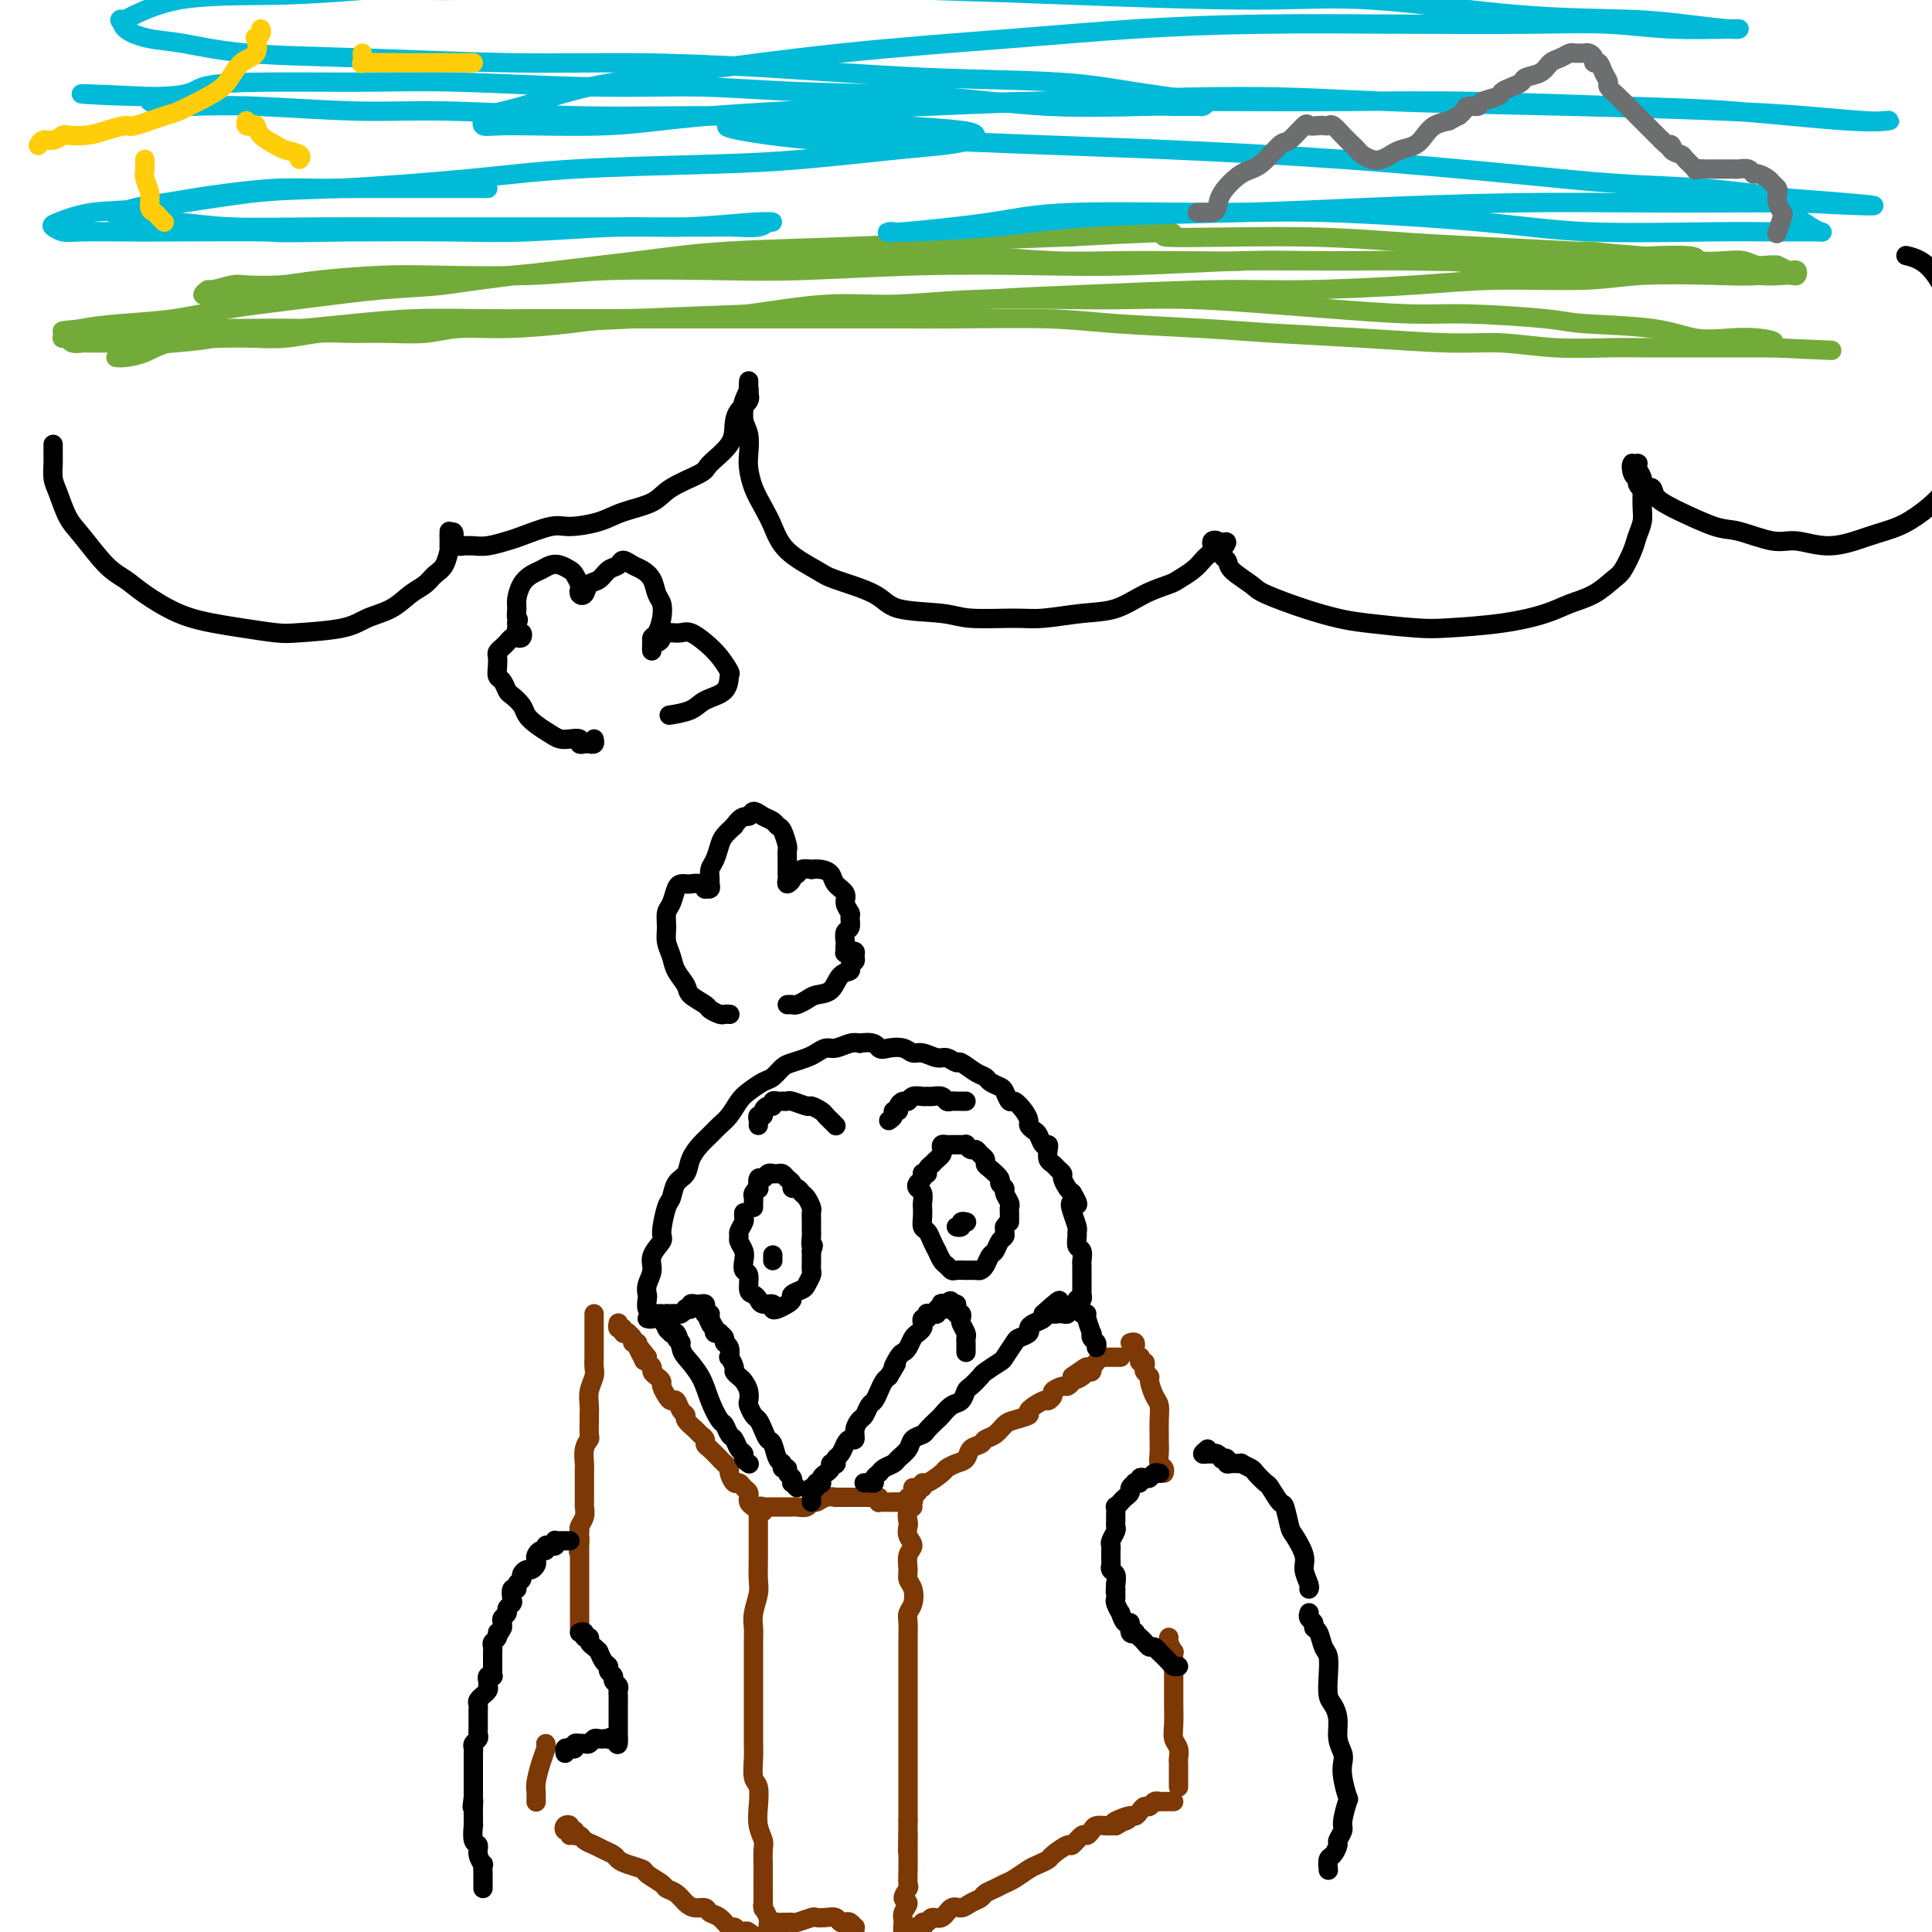 <svg viewBox='0 0 400 400' version='1.1' xmlns='http://www.w3.org/2000/svg' xmlns:xlink='http://www.w3.org/1999/xlink'><g fill='none' stroke='rgb(124,56,5)' stroke-width='4' stroke-linecap='round' stroke-linejoin='round'><path d='M158,313c0.113,-0.399 0.226,-0.797 0,-1c-0.226,-0.203 -0.793,-0.210 -1,0c-0.207,0.210 -0.056,0.637 0,1c0.056,0.363 0.015,0.663 0,1c-0.015,0.337 -0.004,0.711 0,1c0.004,0.289 0.001,0.493 0,1c-0.001,0.507 0.001,1.317 0,2c-0.001,0.683 -0.004,1.239 0,2c0.004,0.761 0.015,1.726 0,3c-0.015,1.274 -0.057,2.856 0,4c0.057,1.144 0.211,1.851 0,3c-0.211,1.149 -0.789,2.742 -1,4c-0.211,1.258 -0.057,2.181 0,3c0.057,0.819 0.015,1.534 0,3c-0.015,1.466 -0.004,3.684 0,5c0.004,1.316 0.001,1.729 0,3c-0.001,1.271 -0.001,3.398 0,5c0.001,1.602 0.004,2.679 0,4c-0.004,1.321 -0.015,2.888 0,4c0.015,1.112 0.056,1.771 0,3c-0.056,1.229 -0.207,3.029 0,4c0.207,0.971 0.774,1.113 1,2c0.226,0.887 0.113,2.521 0,4c-0.113,1.479 -0.226,2.805 0,4c0.226,1.195 0.793,2.258 1,3c0.207,0.742 0.056,1.161 0,2c-0.056,0.839 -0.016,2.097 0,3c0.016,0.903 0.008,1.452 0,2'/><path d='M158,388c0.001,12.328 0.004,5.649 0,3c-0.004,-2.649 -0.015,-1.267 0,0c0.015,1.267 0.057,2.419 0,3c-0.057,0.581 -0.211,0.590 0,1c0.211,0.410 0.788,1.222 1,2c0.212,0.778 0.061,1.523 0,2c-0.061,0.477 -0.030,0.687 0,1c0.030,0.313 0.061,0.728 0,1c-0.061,0.272 -0.212,0.401 0,1c0.212,0.599 0.789,1.667 1,2c0.211,0.333 0.057,-0.068 0,0c-0.057,0.068 -0.015,0.606 0,1c0.015,0.394 0.004,0.645 0,1c-0.004,0.355 -0.001,0.816 0,1c0.001,0.184 0.001,0.092 0,0'/><path d='M189,308c0.011,0.331 0.022,0.663 0,1c-0.022,0.337 -0.076,0.681 0,1c0.076,0.319 0.283,0.614 0,1c-0.283,0.386 -1.056,0.862 -1,1c0.056,0.138 0.942,-0.062 1,0c0.058,0.062 -0.712,0.387 -1,1c-0.288,0.613 -0.095,1.514 0,2c0.095,0.486 0.092,0.557 0,1c-0.092,0.443 -0.274,1.260 0,2c0.274,0.740 1.005,1.405 1,2c-0.005,0.595 -0.747,1.122 -1,2c-0.253,0.878 -0.019,2.108 0,3c0.019,0.892 -0.177,1.445 0,2c0.177,0.555 0.727,1.110 1,2c0.273,0.890 0.269,2.114 0,3c-0.269,0.886 -0.804,1.435 -1,2c-0.196,0.565 -0.052,1.147 0,2c0.052,0.853 0.014,1.978 0,3c-0.014,1.022 -0.004,1.940 0,3c0.004,1.060 0.001,2.261 0,3c-0.001,0.739 -0.000,1.014 0,2c0.000,0.986 0.000,2.681 0,4c-0.000,1.319 -0.000,2.260 0,3c0.000,0.740 0.000,1.278 0,2c-0.000,0.722 -0.000,1.629 0,3c0.000,1.371 0.000,3.205 0,4c-0.000,0.795 -0.000,0.550 0,1c0.000,0.450 0.000,1.595 0,3c-0.000,1.405 -0.000,3.071 0,4c0.000,0.929 0.000,1.123 0,2c-0.000,0.877 -0.000,2.439 0,4'/><path d='M188,377c-0.155,11.255 -0.042,4.893 0,3c0.042,-1.893 0.013,0.682 0,2c-0.013,1.318 -0.008,1.379 0,2c0.008,0.621 0.021,1.801 0,3c-0.021,1.199 -0.076,2.418 0,3c0.076,0.582 0.284,0.526 0,1c-0.284,0.474 -1.058,1.479 -1,2c0.058,0.521 0.948,0.559 1,1c0.052,0.441 -0.736,1.284 -1,2c-0.264,0.716 -0.005,1.305 0,2c0.005,0.695 -0.244,1.495 0,2c0.244,0.505 0.979,0.713 1,1c0.021,0.287 -0.674,0.651 -1,1c-0.326,0.349 -0.283,0.681 0,1c0.283,0.319 0.807,0.624 1,1c0.193,0.376 0.055,0.822 0,1c-0.055,0.178 -0.028,0.089 0,0'/><path d='M159,312c0.447,-0.000 0.893,-0.000 1,0c0.107,0.000 -0.126,0.000 0,0c0.126,-0.000 0.610,-0.000 1,0c0.390,0.000 0.686,0.001 1,0c0.314,-0.001 0.648,-0.004 1,0c0.352,0.004 0.724,0.016 1,0c0.276,-0.016 0.458,-0.061 1,0c0.542,0.061 1.446,0.226 2,0c0.554,-0.226 0.760,-0.845 1,-1c0.240,-0.155 0.515,0.155 1,0c0.485,-0.155 1.182,-0.774 2,-1c0.818,-0.226 1.759,-0.061 2,0c0.241,0.061 -0.216,0.016 0,0c0.216,-0.016 1.104,-0.004 2,0c0.896,0.004 1.798,0.001 2,0c0.202,-0.001 -0.296,-0.001 0,0c0.296,0.001 1.386,0.004 2,0c0.614,-0.004 0.752,-0.015 1,0c0.248,0.015 0.605,0.057 1,0c0.395,-0.057 0.827,-0.211 1,0c0.173,0.211 0.088,0.789 0,1c-0.088,0.211 -0.178,0.057 0,0c0.178,-0.057 0.625,-0.015 1,0c0.375,0.015 0.679,0.004 1,0c0.321,-0.004 0.661,-0.002 1,0'/><path d='M185,311c4.267,-0.156 1.933,-0.044 1,0c-0.933,0.044 -0.467,0.022 0,0'/><path d='M188,310c0.455,0.122 0.910,0.244 1,0c0.090,-0.244 -0.186,-0.854 0,-1c0.186,-0.146 0.835,0.173 1,0c0.165,-0.173 -0.155,-0.838 0,-1c0.155,-0.162 0.786,0.178 1,0c0.214,-0.178 0.010,-0.874 0,-1c-0.010,-0.126 0.172,0.318 1,0c0.828,-0.318 2.301,-1.398 3,-2c0.699,-0.602 0.625,-0.724 1,-1c0.375,-0.276 1.199,-0.704 2,-1c0.801,-0.296 1.579,-0.459 2,-1c0.421,-0.541 0.483,-1.458 1,-2c0.517,-0.542 1.488,-0.708 2,-1c0.512,-0.292 0.566,-0.708 1,-1c0.434,-0.292 1.248,-0.458 2,-1c0.752,-0.542 1.442,-1.459 2,-2c0.558,-0.541 0.986,-0.704 2,-1c1.014,-0.296 2.616,-0.723 3,-1c0.384,-0.277 -0.449,-0.403 0,-1c0.449,-0.597 2.180,-1.667 3,-2c0.820,-0.333 0.730,0.069 1,0c0.270,-0.069 0.899,-0.610 1,-1c0.101,-0.390 -0.327,-0.629 0,-1c0.327,-0.371 1.407,-0.873 2,-1c0.593,-0.127 0.698,0.120 1,0c0.302,-0.120 0.801,-0.606 1,-1c0.199,-0.394 0.100,-0.697 0,-1'/><path d='M222,285c5.438,-3.885 2.032,-1.098 1,0c-1.032,1.098 0.311,0.505 1,0c0.689,-0.505 0.724,-0.923 1,-1c0.276,-0.077 0.795,0.186 1,0c0.205,-0.186 0.098,-0.820 0,-1c-0.098,-0.180 -0.185,0.095 0,0c0.185,-0.095 0.642,-0.561 1,-1c0.358,-0.439 0.617,-0.850 1,-1c0.383,-0.150 0.891,-0.040 1,0c0.109,0.040 -0.182,0.011 0,0c0.182,-0.011 0.837,-0.003 1,0c0.163,0.003 -0.166,0.001 0,0c0.166,-0.001 0.828,-0.000 1,0c0.172,0.000 -0.146,0.000 0,0c0.146,-0.000 0.756,-0.000 1,0c0.244,0.000 0.122,0.000 0,0'/><path d='M189,399c0.453,0.534 0.905,1.067 1,1c0.095,-0.067 -0.168,-0.735 0,-1c0.168,-0.265 0.765,-0.128 1,0c0.235,0.128 0.107,0.247 0,0c-0.107,-0.247 -0.195,-0.858 0,-1c0.195,-0.142 0.671,0.187 1,0c0.329,-0.187 0.511,-0.890 1,-1c0.489,-0.110 1.287,0.374 2,0c0.713,-0.374 1.342,-1.606 2,-2c0.658,-0.394 1.345,0.049 2,0c0.655,-0.049 1.278,-0.591 2,-1c0.722,-0.409 1.543,-0.686 2,-1c0.457,-0.314 0.549,-0.665 1,-1c0.451,-0.335 1.261,-0.653 2,-1c0.739,-0.347 1.407,-0.723 2,-1c0.593,-0.277 1.112,-0.454 2,-1c0.888,-0.546 2.143,-1.461 3,-2c0.857,-0.539 1.314,-0.703 2,-1c0.686,-0.297 1.602,-0.728 2,-1c0.398,-0.272 0.277,-0.384 1,-1c0.723,-0.616 2.288,-1.737 3,-2c0.712,-0.263 0.571,0.332 1,0c0.429,-0.332 1.428,-1.592 2,-2c0.572,-0.408 0.717,0.034 1,0c0.283,-0.034 0.706,-0.545 1,-1c0.294,-0.455 0.460,-0.854 1,-1c0.540,-0.146 1.453,-0.039 2,0c0.547,0.039 0.728,0.011 1,0c0.272,-0.011 0.636,-0.006 1,0'/><path d='M231,378c6.389,-3.492 1.361,-1.723 0,-1c-1.361,0.723 0.945,0.400 2,0c1.055,-0.400 0.860,-0.877 1,-1c0.140,-0.123 0.615,0.107 1,0c0.385,-0.107 0.682,-0.550 1,-1c0.318,-0.450 0.659,-0.905 1,-1c0.341,-0.095 0.683,0.171 1,0c0.317,-0.171 0.610,-0.778 1,-1c0.390,-0.222 0.879,-0.060 1,0c0.121,0.060 -0.125,0.016 0,0c0.125,-0.016 0.621,-0.004 1,0c0.379,0.004 0.640,0.001 1,0c0.360,-0.001 0.817,-0.000 1,0c0.183,0.000 0.091,0.000 0,0'/><path d='M244,370c0.000,-0.333 0.000,-0.667 0,-1c-0.000,-0.333 -0.000,-0.666 0,-1c0.000,-0.334 0.001,-0.670 0,-1c-0.001,-0.330 -0.004,-0.654 0,-1c0.004,-0.346 0.015,-0.713 0,-1c-0.015,-0.287 -0.057,-0.494 0,-1c0.057,-0.506 0.211,-1.312 0,-2c-0.211,-0.688 -0.789,-1.256 -1,-2c-0.211,-0.744 -0.057,-1.662 0,-3c0.057,-1.338 0.015,-3.096 0,-4c-0.015,-0.904 -0.004,-0.954 0,-2c0.004,-1.046 0.002,-3.087 0,-4c-0.002,-0.913 -0.004,-0.696 0,-1c0.004,-0.304 0.015,-1.129 0,-2c-0.015,-0.871 -0.057,-1.789 0,-2c0.057,-0.211 0.211,0.284 0,0c-0.211,-0.284 -0.788,-1.346 -1,-2c-0.212,-0.654 -0.061,-0.901 0,-1c0.061,-0.099 0.030,-0.049 0,0'/><path d='M234,278c0.425,-0.119 0.850,-0.238 1,0c0.150,0.238 0.026,0.833 0,1c-0.026,0.167 0.044,-0.095 0,0c-0.044,0.095 -0.204,0.546 0,1c0.204,0.454 0.773,0.909 1,1c0.227,0.091 0.112,-0.183 0,0c-0.112,0.183 -0.222,0.823 0,1c0.222,0.177 0.777,-0.109 1,0c0.223,0.109 0.115,0.614 0,1c-0.115,0.386 -0.237,0.655 0,1c0.237,0.345 0.834,0.766 1,1c0.166,0.234 -0.099,0.280 0,1c0.099,0.720 0.562,2.113 1,3c0.438,0.887 0.850,1.266 1,2c0.150,0.734 0.039,1.821 0,3c-0.039,1.179 -0.007,2.448 0,3c0.007,0.552 -0.012,0.386 0,1c0.012,0.614 0.056,2.007 0,3c-0.056,0.993 -0.211,1.586 0,2c0.211,0.414 0.788,0.650 1,1c0.212,0.350 0.061,0.814 0,1c-0.061,0.186 -0.030,0.093 0,0'/><path d='M156,312c-0.424,-0.303 -0.849,-0.606 -1,-1c-0.151,-0.394 -0.030,-0.880 0,-1c0.030,-0.120 -0.033,0.127 0,0c0.033,-0.127 0.163,-0.629 0,-1c-0.163,-0.371 -0.617,-0.610 -1,-1c-0.383,-0.390 -0.694,-0.931 -1,-1c-0.306,-0.069 -0.606,0.333 -1,0c-0.394,-0.333 -0.883,-1.402 -1,-2c-0.117,-0.598 0.136,-0.723 0,-1c-0.136,-0.277 -0.663,-0.704 -1,-1c-0.337,-0.296 -0.486,-0.461 -1,-1c-0.514,-0.539 -1.393,-1.453 -2,-2c-0.607,-0.547 -0.941,-0.728 -1,-1c-0.059,-0.272 0.157,-0.637 0,-1c-0.157,-0.363 -0.686,-0.726 -1,-1c-0.314,-0.274 -0.413,-0.459 -1,-1c-0.587,-0.541 -1.663,-1.437 -2,-2c-0.337,-0.563 0.065,-0.794 0,-1c-0.065,-0.206 -0.596,-0.388 -1,-1c-0.404,-0.612 -0.682,-1.656 -1,-2c-0.318,-0.344 -0.676,0.010 -1,0c-0.324,-0.010 -0.613,-0.384 -1,-1c-0.387,-0.616 -0.873,-1.475 -1,-2c-0.127,-0.525 0.106,-0.718 0,-1c-0.106,-0.282 -0.550,-0.653 -1,-1c-0.450,-0.347 -0.904,-0.670 -1,-1c-0.096,-0.330 0.166,-0.666 0,-1c-0.166,-0.334 -0.762,-0.667 -1,-1c-0.238,-0.333 -0.119,-0.667 0,-1'/><path d='M134,281c-3.625,-4.809 -1.688,-1.331 -1,0c0.688,1.331 0.128,0.515 0,0c-0.128,-0.515 0.177,-0.729 0,-1c-0.177,-0.271 -0.836,-0.598 -1,-1c-0.164,-0.402 0.167,-0.879 0,-1c-0.167,-0.121 -0.834,0.112 -1,0c-0.166,-0.112 0.167,-0.570 0,-1c-0.167,-0.430 -0.833,-0.832 -1,-1c-0.167,-0.168 0.165,-0.101 0,0c-0.165,0.101 -0.829,0.238 -1,0c-0.171,-0.238 0.150,-0.849 0,-1c-0.150,-0.151 -0.772,0.159 -1,0c-0.228,-0.159 -0.061,-0.789 0,-1c0.061,-0.211 0.016,-0.005 0,0c-0.016,0.005 -0.004,-0.191 0,0c0.004,0.191 0.001,0.769 0,1c-0.001,0.231 -0.001,0.116 0,0'/><path d='M123,272c0.000,0.331 0.000,0.662 0,1c-0.000,0.338 -0.000,0.682 0,1c0.000,0.318 0.000,0.609 0,1c-0.000,0.391 -0.000,0.882 0,1c0.000,0.118 0.000,-0.138 0,0c-0.000,0.138 -0.000,0.670 0,1c0.000,0.330 0.001,0.458 0,1c-0.001,0.542 -0.004,1.499 0,2c0.004,0.501 0.015,0.546 0,1c-0.015,0.454 -0.057,1.316 0,2c0.057,0.684 0.211,1.189 0,2c-0.211,0.811 -0.789,1.927 -1,3c-0.211,1.073 -0.056,2.104 0,3c0.056,0.896 0.011,1.656 0,2c-0.011,0.344 0.011,0.271 0,1c-0.011,0.729 -0.056,2.259 0,3c0.056,0.741 0.211,0.693 0,1c-0.211,0.307 -0.789,0.969 -1,2c-0.211,1.031 -0.057,2.431 0,3c0.057,0.569 0.015,0.309 0,1c-0.015,0.691 -0.003,2.335 0,3c0.003,0.665 -0.003,0.353 0,1c0.003,0.647 0.015,2.253 0,3c-0.015,0.747 -0.055,0.633 0,1c0.055,0.367 0.207,1.214 0,2c-0.207,0.786 -0.773,1.510 -1,2c-0.227,0.490 -0.113,0.745 0,1'/><path d='M120,317c-0.464,7.383 -0.124,3.340 0,2c0.124,-1.340 0.033,0.021 0,1c-0.033,0.979 -0.009,1.574 0,2c0.009,0.426 0.002,0.682 0,1c-0.002,0.318 -0.001,0.697 0,1c0.001,0.303 0.000,0.529 0,1c-0.000,0.471 -0.000,1.187 0,2c0.000,0.813 0.000,1.723 0,2c-0.000,0.277 -0.000,-0.081 0,0c0.000,0.081 0.000,0.599 0,1c-0.000,0.401 -0.000,0.685 0,1c0.000,0.315 0.000,0.663 0,1c-0.000,0.337 -0.000,0.664 0,1c0.000,0.336 0.000,0.681 0,1c-0.000,0.319 -0.000,0.611 0,1c0.000,0.389 0.000,0.875 0,1c-0.000,0.125 -0.000,-0.111 0,0c0.000,0.111 0.000,0.568 0,1c-0.000,0.432 -0.000,0.838 0,1c0.000,0.162 0.000,0.081 0,0'/><path d='M118,380c0.104,-0.451 0.209,-0.901 0,-1c-0.209,-0.099 -0.731,0.155 -1,0c-0.269,-0.155 -0.283,-0.717 0,-1c0.283,-0.283 0.864,-0.287 1,0c0.136,0.287 -0.172,0.864 0,1c0.172,0.136 0.823,-0.171 1,0c0.177,0.171 -0.118,0.819 0,1c0.118,0.181 0.651,-0.106 1,0c0.349,0.106 0.513,0.606 1,1c0.487,0.394 1.298,0.683 2,1c0.702,0.317 1.295,0.663 2,1c0.705,0.337 1.521,0.667 2,1c0.479,0.333 0.623,0.670 1,1c0.377,0.330 0.989,0.652 2,1c1.011,0.348 2.420,0.722 3,1c0.580,0.278 0.329,0.459 1,1c0.671,0.541 2.262,1.441 3,2c0.738,0.559 0.621,0.776 1,1c0.379,0.224 1.252,0.456 2,1c0.748,0.544 1.369,1.401 2,2c0.631,0.599 1.272,0.939 2,1c0.728,0.061 1.543,-0.156 2,0c0.457,0.156 0.556,0.685 1,1c0.444,0.315 1.232,0.414 2,1c0.768,0.586 1.514,1.658 2,2c0.486,0.342 0.710,-0.045 1,0c0.290,0.045 0.645,0.523 1,1'/><path d='M153,400c5.864,3.050 3.024,0.677 2,0c-1.024,-0.677 -0.233,0.344 0,1c0.233,0.656 -0.091,0.946 0,1c0.091,0.054 0.599,-0.129 1,0c0.401,0.129 0.695,0.571 1,1c0.305,0.429 0.621,0.846 1,1c0.379,0.154 0.823,0.044 1,0c0.177,-0.044 0.089,-0.022 0,0'/><path d='M111,373c-0.000,-0.025 -0.001,-0.049 0,0c0.001,0.049 0.003,0.173 0,0c-0.003,-0.173 -0.011,-0.641 0,-1c0.011,-0.359 0.041,-0.608 0,-1c-0.041,-0.392 -0.155,-0.928 0,-2c0.155,-1.072 0.578,-2.679 1,-4c0.422,-1.321 0.845,-2.356 1,-3c0.155,-0.644 0.044,-0.898 0,-1c-0.044,-0.102 -0.022,-0.051 0,0'/><path d='M160,398c-0.006,0.392 -0.013,0.785 0,1c0.013,0.215 0.045,0.254 0,0c-0.045,-0.254 -0.166,-0.800 0,-1c0.166,-0.200 0.620,-0.052 1,0c0.380,0.052 0.687,0.010 1,0c0.313,-0.010 0.632,0.011 1,0c0.368,-0.011 0.784,-0.055 1,0c0.216,0.055 0.233,0.210 1,0c0.767,-0.210 2.286,-0.785 3,-1c0.714,-0.215 0.625,-0.072 1,0c0.375,0.072 1.213,0.071 2,0c0.787,-0.071 1.521,-0.211 2,0c0.479,0.211 0.703,0.774 1,1c0.297,0.226 0.668,0.117 1,0c0.332,-0.117 0.625,-0.241 1,0c0.375,0.241 0.833,0.848 1,1c0.167,0.152 0.045,-0.151 0,0c-0.045,0.151 -0.013,0.758 0,1c0.013,0.242 0.006,0.121 0,0'/></g>
<g fill='none' stroke='rgb(0,0,0)' stroke-width='4' stroke-linecap='round' stroke-linejoin='round'><path d='M120,338c0.455,-0.120 0.909,-0.240 1,0c0.091,0.240 -0.182,0.838 0,1c0.182,0.162 0.820,-0.114 1,0c0.180,0.114 -0.096,0.617 0,1c0.096,0.383 0.564,0.645 1,1c0.436,0.355 0.839,0.802 1,1c0.161,0.198 0.081,0.147 0,0c-0.081,-0.147 -0.161,-0.390 0,0c0.161,0.390 0.564,1.414 1,2c0.436,0.586 0.905,0.734 1,1c0.095,0.266 -0.185,0.649 0,1c0.185,0.351 0.834,0.672 1,1c0.166,0.328 -0.152,0.665 0,1c0.152,0.335 0.773,0.667 1,1c0.227,0.333 0.061,0.667 0,1c-0.061,0.333 -0.016,0.666 0,1c0.016,0.334 0.004,0.668 0,1c-0.004,0.332 -0.001,0.663 0,1c0.001,0.337 0.000,0.682 0,1c-0.000,0.318 -0.000,0.610 0,1c0.000,0.390 0.000,0.879 0,1c-0.000,0.121 -0.000,-0.126 0,0c0.000,0.126 0.000,0.625 0,1c-0.000,0.375 -0.000,0.626 0,1c0.000,0.374 0.000,0.870 0,1c-0.000,0.130 -0.000,-0.106 0,0c0.000,0.106 0.000,0.553 0,1'/><path d='M128,360c0.147,2.321 -0.485,0.622 -1,0c-0.515,-0.622 -0.911,-0.168 -1,0c-0.089,0.168 0.131,0.049 0,0c-0.131,-0.049 -0.612,-0.027 -1,0c-0.388,0.027 -0.682,0.060 -1,0c-0.318,-0.060 -0.658,-0.212 -1,0c-0.342,0.212 -0.684,0.788 -1,1c-0.316,0.212 -0.606,0.061 -1,0c-0.394,-0.061 -0.893,-0.030 -1,0c-0.107,0.030 0.178,0.060 0,0c-0.178,-0.060 -0.818,-0.208 -1,0c-0.182,0.208 0.095,0.774 0,1c-0.095,0.226 -0.562,0.112 -1,0c-0.438,-0.112 -0.849,-0.222 -1,0c-0.151,0.222 -0.043,0.778 0,1c0.043,0.222 0.022,0.111 0,0'/><path d='M118,319c-0.339,0.002 -0.679,0.004 -1,0c-0.321,-0.004 -0.625,-0.015 -1,0c-0.375,0.015 -0.822,0.055 -1,0c-0.178,-0.055 -0.085,-0.207 0,0c0.085,0.207 0.164,0.773 0,1c-0.164,0.227 -0.569,0.116 -1,0c-0.431,-0.116 -0.886,-0.238 -1,0c-0.114,0.238 0.114,0.837 0,1c-0.114,0.163 -0.569,-0.110 -1,0c-0.431,0.110 -0.836,0.603 -1,1c-0.164,0.397 -0.086,0.698 0,1c0.086,0.302 0.182,0.606 0,1c-0.182,0.394 -0.641,0.879 -1,1c-0.359,0.121 -0.617,-0.121 -1,0c-0.383,0.121 -0.891,0.605 -1,1c-0.109,0.395 0.181,0.701 0,1c-0.181,0.299 -0.832,0.591 -1,1c-0.168,0.409 0.147,0.936 0,1c-0.147,0.064 -0.756,-0.334 -1,0c-0.244,0.334 -0.122,1.399 0,2c0.122,0.601 0.243,0.738 0,1c-0.243,0.262 -0.850,0.647 -1,1c-0.150,0.353 0.156,0.672 0,1c-0.156,0.328 -0.773,0.665 -1,1c-0.227,0.335 -0.065,0.667 0,1c0.065,0.333 0.032,0.666 0,1'/><path d='M104,337c-1.016,2.035 -1.057,1.124 -1,1c0.057,-0.124 0.211,0.540 0,1c-0.211,0.460 -0.789,0.715 -1,1c-0.211,0.285 -0.057,0.600 0,1c0.057,0.400 0.015,0.884 0,1c-0.015,0.116 -0.004,-0.137 0,0c0.004,0.137 0.002,0.664 0,1c-0.002,0.336 -0.004,0.481 0,1c0.004,0.519 0.015,1.411 0,2c-0.015,0.589 -0.057,0.876 0,1c0.057,0.124 0.211,0.085 0,0c-0.211,-0.085 -0.788,-0.215 -1,0c-0.212,0.215 -0.061,0.776 0,1c0.061,0.224 0.030,0.112 0,0'/><path d='M101,349c0.121,0.303 0.243,0.606 0,1c-0.243,0.394 -0.850,0.879 -1,1c-0.150,0.121 0.156,-0.123 0,0c-0.156,0.123 -0.774,0.611 -1,1c-0.226,0.389 -0.061,0.678 0,1c0.061,0.322 0.016,0.678 0,1c-0.016,0.322 -0.004,0.611 0,1c0.004,0.389 0.001,0.878 0,1c-0.001,0.122 0.001,-0.122 0,0c-0.001,0.122 -0.004,0.610 0,1c0.004,0.390 0.015,0.682 0,1c-0.015,0.318 -0.057,0.662 0,1c0.057,0.338 0.211,0.669 0,1c-0.211,0.331 -0.789,0.661 -1,1c-0.211,0.339 -0.057,0.686 0,1c0.057,0.314 0.015,0.593 0,1c-0.015,0.407 -0.004,0.940 0,1c0.004,0.060 0.001,-0.352 0,0c-0.001,0.352 -0.000,1.470 0,2c0.000,0.530 0.000,0.474 0,1c-0.000,0.526 -0.000,1.636 0,2c0.000,0.364 0.000,-0.017 0,0c-0.000,0.017 -0.000,0.434 0,1c0.000,0.566 0.000,1.283 0,2'/><path d='M98,372c-0.464,3.747 -0.124,1.614 0,1c0.124,-0.614 0.032,0.291 0,1c-0.032,0.709 -0.005,1.222 0,2c0.005,0.778 -0.014,1.822 0,2c0.014,0.178 0.060,-0.508 0,0c-0.060,0.508 -0.226,2.211 0,3c0.226,0.789 0.845,0.663 1,1c0.155,0.337 -0.155,1.137 0,2c0.155,0.863 0.773,1.789 1,2c0.227,0.211 0.061,-0.294 0,0c-0.061,0.294 -0.016,1.385 0,2c0.016,0.615 0.004,0.752 0,1c-0.004,0.248 -0.001,0.605 0,1c0.001,0.395 0.000,0.827 0,1c-0.000,0.173 -0.000,0.086 0,0'/><path d='M240,305c0.089,0.030 0.177,0.060 0,0c-0.177,-0.060 -0.621,-0.208 -1,0c-0.379,0.208 -0.694,0.774 -1,1c-0.306,0.226 -0.603,0.112 -1,0c-0.397,-0.112 -0.895,-0.223 -1,0c-0.105,0.223 0.183,0.781 0,1c-0.183,0.219 -0.837,0.100 -1,0c-0.163,-0.100 0.164,-0.182 0,0c-0.164,0.182 -0.818,0.627 -1,1c-0.182,0.373 0.109,0.672 0,1c-0.109,0.328 -0.618,0.683 -1,1c-0.382,0.317 -0.638,0.596 -1,1c-0.362,0.404 -0.829,0.935 -1,1c-0.171,0.065 -0.045,-0.334 0,0c0.045,0.334 0.008,1.403 0,2c-0.008,0.597 0.012,0.724 0,1c-0.012,0.276 -0.056,0.703 0,1c0.056,0.297 0.211,0.465 0,1c-0.211,0.535 -0.788,1.439 -1,2c-0.212,0.561 -0.058,0.780 0,1c0.058,0.220 0.019,0.439 0,1c-0.019,0.561 -0.019,1.462 0,2c0.019,0.538 0.057,0.711 0,1c-0.057,0.289 -0.208,0.693 0,1c0.208,0.307 0.774,0.516 1,1c0.226,0.484 0.113,1.242 0,2'/><path d='M231,328c-0.153,2.810 -0.037,1.335 0,1c0.037,-0.335 -0.005,0.468 0,1c0.005,0.532 0.057,0.792 0,1c-0.057,0.208 -0.221,0.365 0,1c0.221,0.635 0.829,1.747 1,2c0.171,0.253 -0.094,-0.352 0,0c0.094,0.352 0.546,1.663 1,2c0.454,0.337 0.909,-0.299 1,0c0.091,0.299 -0.183,1.533 0,2c0.183,0.467 0.823,0.168 1,0c0.177,-0.168 -0.108,-0.204 0,0c0.108,0.204 0.607,0.647 1,1c0.393,0.353 0.678,0.615 1,1c0.322,0.385 0.682,0.894 1,1c0.318,0.106 0.596,-0.192 1,0c0.404,0.192 0.935,0.875 1,1c0.065,0.125 -0.336,-0.306 0,0c0.336,0.306 1.410,1.350 2,2c0.590,0.650 0.697,0.906 1,1c0.303,0.094 0.801,0.027 1,0c0.199,-0.027 0.100,-0.013 0,0'/><path d='M250,300c-0.511,0.425 -1.023,0.850 -1,1c0.023,0.150 0.579,0.026 1,0c0.421,-0.026 0.705,0.044 1,0c0.295,-0.044 0.600,-0.204 1,0c0.400,0.204 0.893,0.773 1,1c0.107,0.227 -0.174,0.114 0,0c0.174,-0.114 0.801,-0.228 1,0c0.199,0.228 -0.031,0.796 0,1c0.031,0.204 0.322,0.042 1,0c0.678,-0.042 1.744,0.034 2,0c0.256,-0.034 -0.297,-0.180 0,0c0.297,0.180 1.445,0.687 2,1c0.555,0.313 0.516,0.434 1,1c0.484,0.566 1.492,1.577 2,2c0.508,0.423 0.516,0.257 1,1c0.484,0.743 1.444,2.394 2,3c0.556,0.606 0.708,0.167 1,1c0.292,0.833 0.723,2.937 1,4c0.277,1.063 0.400,1.083 1,2c0.600,0.917 1.677,2.729 2,4c0.323,1.271 -0.109,2.000 0,3c0.109,1.000 0.760,2.269 1,3c0.240,0.731 0.069,0.923 0,1c-0.069,0.077 -0.034,0.038 0,0'/><path d='M271,334c0.032,-0.090 0.064,-0.181 0,0c-0.064,0.181 -0.225,0.633 0,1c0.225,0.367 0.834,0.649 1,1c0.166,0.351 -0.113,0.771 0,1c0.113,0.229 0.618,0.267 1,1c0.382,0.733 0.641,2.159 1,3c0.359,0.841 0.818,1.095 1,2c0.182,0.905 0.086,2.461 0,4c-0.086,1.539 -0.163,3.059 0,4c0.163,0.941 0.566,1.301 1,2c0.434,0.699 0.900,1.736 1,3c0.100,1.264 -0.166,2.756 0,4c0.166,1.244 0.764,2.239 1,3c0.236,0.761 0.112,1.289 0,2c-0.112,0.711 -0.211,1.604 0,3c0.211,1.396 0.732,3.295 1,4c0.268,0.705 0.283,0.215 0,1c-0.283,0.785 -0.863,2.844 -1,4c-0.137,1.156 0.170,1.408 0,2c-0.170,0.592 -0.816,1.525 -1,2c-0.184,0.475 0.094,0.492 0,1c-0.094,0.508 -0.561,1.507 -1,2c-0.439,0.493 -0.849,0.479 -1,1c-0.151,0.521 -0.043,1.577 0,2c0.043,0.423 0.022,0.211 0,0'/><path d='M135,273c-0.030,-0.438 -0.060,-0.876 0,-1c0.060,-0.124 0.211,0.067 0,0c-0.211,-0.067 -0.784,-0.391 -1,-1c-0.216,-0.609 -0.074,-1.502 0,-2c0.074,-0.498 0.080,-0.599 0,-1c-0.080,-0.401 -0.247,-1.101 0,-2c0.247,-0.899 0.906,-1.996 1,-3c0.094,-1.004 -0.378,-1.916 0,-3c0.378,-1.084 1.606,-2.339 2,-3c0.394,-0.661 -0.045,-0.729 0,-2c0.045,-1.271 0.575,-3.747 1,-5c0.425,-1.253 0.747,-1.284 1,-2c0.253,-0.716 0.438,-2.117 1,-3c0.562,-0.883 1.501,-1.248 2,-2c0.499,-0.752 0.556,-1.891 1,-3c0.444,-1.109 1.274,-2.188 2,-3c0.726,-0.812 1.348,-1.358 2,-2c0.652,-0.642 1.333,-1.380 2,-2c0.667,-0.620 1.319,-1.121 2,-2c0.681,-0.879 1.390,-2.137 2,-3c0.610,-0.863 1.121,-1.330 2,-2c0.879,-0.670 2.126,-1.541 3,-2c0.874,-0.459 1.375,-0.504 2,-1c0.625,-0.496 1.375,-1.443 2,-2c0.625,-0.557 1.125,-0.723 2,-1c0.875,-0.277 2.125,-0.667 3,-1c0.875,-0.333 1.375,-0.611 2,-1c0.625,-0.389 1.374,-0.888 2,-1c0.626,-0.112 1.130,0.162 2,0c0.870,-0.162 2.106,-0.761 3,-1c0.894,-0.239 1.447,-0.120 2,0'/><path d='M178,216c3.301,-0.552 3.555,0.569 4,1c0.445,0.431 1.082,0.172 2,0c0.918,-0.172 2.118,-0.257 3,0c0.882,0.257 1.445,0.858 2,1c0.555,0.142 1.103,-0.174 2,0c0.897,0.174 2.145,0.838 3,1c0.855,0.162 1.318,-0.178 2,0c0.682,0.178 1.582,0.874 2,1c0.418,0.126 0.353,-0.317 1,0c0.647,0.317 2.004,1.393 3,2c0.996,0.607 1.629,0.745 2,1c0.371,0.255 0.480,0.627 1,1c0.520,0.373 1.452,0.747 2,1c0.548,0.253 0.711,0.386 1,1c0.289,0.614 0.704,1.708 1,2c0.296,0.292 0.475,-0.220 1,0c0.525,0.220 1.398,1.171 2,2c0.602,0.829 0.935,1.536 1,2c0.065,0.464 -0.136,0.684 0,1c0.136,0.316 0.611,0.728 1,1c0.389,0.272 0.692,0.405 1,1c0.308,0.595 0.622,1.651 1,2c0.378,0.349 0.822,-0.009 1,0c0.178,0.009 0.090,0.384 0,1c-0.090,0.616 -0.183,1.474 0,2c0.183,0.526 0.640,0.722 1,1c0.360,0.278 0.621,0.638 1,1c0.379,0.362 0.875,0.726 1,1c0.125,0.274 -0.120,0.458 0,1c0.120,0.542 0.606,1.440 1,2c0.394,0.560 0.697,0.780 1,1'/><path d='M222,247c2.182,3.625 0.638,2.189 0,2c-0.638,-0.189 -0.368,0.871 0,2c0.368,1.129 0.834,2.329 1,3c0.166,0.671 0.030,0.814 0,1c-0.030,0.186 0.044,0.417 0,1c-0.044,0.583 -0.208,1.518 0,2c0.208,0.482 0.788,0.509 1,1c0.212,0.491 0.057,1.445 0,2c-0.057,0.555 -0.015,0.712 0,1c0.015,0.288 0.004,0.708 0,1c-0.004,0.292 -0.001,0.455 0,1c0.001,0.545 0.001,1.470 0,2c-0.001,0.530 -0.004,0.664 0,1c0.004,0.336 0.015,0.875 0,1c-0.015,0.125 -0.056,-0.162 0,0c0.056,0.162 0.207,0.774 0,1c-0.207,0.226 -0.774,0.064 -1,0c-0.226,-0.064 -0.113,-0.032 0,0'/><path d='M179,307c-0.081,0.006 -0.162,0.013 0,0c0.162,-0.013 0.567,-0.045 1,0c0.433,0.045 0.894,0.167 1,0c0.106,-0.167 -0.141,-0.621 0,-1c0.141,-0.379 0.672,-0.682 1,-1c0.328,-0.318 0.454,-0.652 1,-1c0.546,-0.348 1.512,-0.709 2,-1c0.488,-0.291 0.497,-0.511 1,-1c0.503,-0.489 1.501,-1.248 2,-2c0.499,-0.752 0.500,-1.496 1,-2c0.500,-0.504 1.499,-0.769 2,-1c0.501,-0.231 0.505,-0.428 1,-1c0.495,-0.572 1.481,-1.519 2,-2c0.519,-0.481 0.572,-0.495 1,-1c0.428,-0.505 1.232,-1.501 2,-2c0.768,-0.499 1.499,-0.500 2,-1c0.501,-0.500 0.772,-1.500 1,-2c0.228,-0.500 0.413,-0.499 1,-1c0.587,-0.501 1.576,-1.504 2,-2c0.424,-0.496 0.283,-0.486 1,-1c0.717,-0.514 2.291,-1.552 3,-2c0.709,-0.448 0.554,-0.305 1,-1c0.446,-0.695 1.494,-2.228 2,-3c0.506,-0.772 0.469,-0.784 1,-1c0.531,-0.216 1.631,-0.635 2,-1c0.369,-0.365 0.006,-0.675 0,-1c-0.006,-0.325 0.345,-0.664 1,-1c0.655,-0.336 1.616,-0.667 2,-1c0.384,-0.333 0.192,-0.666 0,-1'/><path d='M216,272c5.963,-5.415 2.371,-1.451 1,0c-1.371,1.451 -0.521,0.390 0,0c0.521,-0.390 0.713,-0.108 1,0c0.287,0.108 0.669,0.043 1,0c0.331,-0.043 0.610,-0.064 1,0c0.390,0.064 0.892,0.214 1,0c0.108,-0.214 -0.177,-0.790 0,-1c0.177,-0.210 0.817,-0.052 1,0c0.183,0.052 -0.091,0.000 0,0c0.091,-0.000 0.546,0.052 1,0c0.454,-0.052 0.905,-0.210 1,0c0.095,0.210 -0.167,0.786 0,1c0.167,0.214 0.763,0.067 1,0c0.237,-0.067 0.115,-0.053 0,0c-0.115,0.053 -0.223,0.147 0,1c0.223,0.853 0.778,2.467 1,3c0.222,0.533 0.112,-0.015 0,0c-0.112,0.015 -0.226,0.592 0,1c0.226,0.408 0.792,0.648 1,1c0.208,0.352 0.060,0.815 0,1c-0.060,0.185 -0.030,0.093 0,0'/><path d='M168,311c0.002,-0.444 0.005,-0.889 0,-1c-0.005,-0.111 -0.016,0.110 0,0c0.016,-0.110 0.061,-0.552 0,-1c-0.061,-0.448 -0.226,-0.904 0,-1c0.226,-0.096 0.845,0.167 1,0c0.155,-0.167 -0.152,-0.766 0,-1c0.152,-0.234 0.763,-0.104 1,0c0.237,0.104 0.101,0.182 0,0c-0.101,-0.182 -0.167,-0.623 0,-1c0.167,-0.377 0.567,-0.689 1,-1c0.433,-0.311 0.900,-0.623 1,-1c0.100,-0.377 -0.166,-0.821 0,-1c0.166,-0.179 0.766,-0.093 1,0c0.234,0.093 0.104,0.192 0,0c-0.104,-0.192 -0.182,-0.677 0,-1c0.182,-0.323 0.622,-0.485 1,-1c0.378,-0.515 0.693,-1.385 1,-2c0.307,-0.615 0.607,-0.976 1,-1c0.393,-0.024 0.879,0.288 1,0c0.121,-0.288 -0.122,-1.176 0,-2c0.122,-0.824 0.610,-1.586 1,-2c0.390,-0.414 0.682,-0.482 1,-1c0.318,-0.518 0.663,-1.487 1,-2c0.337,-0.513 0.668,-0.571 1,-1c0.332,-0.429 0.666,-1.231 1,-2c0.334,-0.769 0.667,-1.505 1,-2c0.333,-0.495 0.667,-0.747 1,-1'/><path d='M184,285c2.654,-4.368 1.289,-2.287 1,-2c-0.289,0.287 0.500,-1.218 1,-2c0.500,-0.782 0.712,-0.839 1,-1c0.288,-0.161 0.652,-0.424 1,-1c0.348,-0.576 0.681,-1.465 1,-2c0.319,-0.535 0.625,-0.717 1,-1c0.375,-0.283 0.819,-0.668 1,-1c0.181,-0.332 0.100,-0.611 0,-1c-0.100,-0.389 -0.220,-0.889 0,-1c0.220,-0.111 0.781,0.168 1,0c0.219,-0.168 0.096,-0.781 0,-1c-0.096,-0.219 -0.166,-0.044 0,0c0.166,0.044 0.566,-0.044 1,0c0.434,0.044 0.900,0.221 1,0c0.100,-0.221 -0.167,-0.841 0,-1c0.167,-0.159 0.766,0.143 1,0c0.234,-0.143 0.101,-0.731 0,-1c-0.101,-0.269 -0.172,-0.220 0,0c0.172,0.220 0.586,0.610 1,1'/><path d='M196,271c1.812,-2.472 0.341,-1.653 0,-1c-0.341,0.653 0.448,1.141 1,1c0.552,-0.141 0.866,-0.910 1,-1c0.134,-0.090 0.087,0.500 0,1c-0.087,0.500 -0.216,0.911 0,1c0.216,0.089 0.776,-0.145 1,0c0.224,0.145 0.113,0.669 0,1c-0.113,0.331 -0.226,0.470 0,1c0.226,0.530 0.793,1.452 1,2c0.207,0.548 0.056,0.721 0,1c-0.056,0.279 -0.015,0.662 0,1c0.015,0.338 0.004,0.629 0,1c-0.004,0.371 -0.001,0.820 0,1c0.001,0.180 0.001,0.090 0,0'/><path d='M165,308c-0.414,-0.447 -0.828,-0.894 -1,-1c-0.172,-0.106 -0.103,0.130 0,0c0.103,-0.130 0.239,-0.627 0,-1c-0.239,-0.373 -0.852,-0.623 -1,-1c-0.148,-0.377 0.167,-0.882 0,-1c-0.167,-0.118 -0.818,0.152 -1,0c-0.182,-0.152 0.106,-0.726 0,-1c-0.106,-0.274 -0.606,-0.248 -1,-1c-0.394,-0.752 -0.683,-2.280 -1,-3c-0.317,-0.720 -0.663,-0.631 -1,-1c-0.337,-0.369 -0.665,-1.197 -1,-2c-0.335,-0.803 -0.677,-1.580 -1,-2c-0.323,-0.420 -0.625,-0.484 -1,-1c-0.375,-0.516 -0.821,-1.486 -1,-2c-0.179,-0.514 -0.090,-0.572 0,-1c0.090,-0.428 0.183,-1.227 0,-2c-0.183,-0.773 -0.641,-1.522 -1,-2c-0.359,-0.478 -0.618,-0.687 -1,-1c-0.382,-0.313 -0.886,-0.732 -1,-1c-0.114,-0.268 0.161,-0.386 0,-1c-0.161,-0.614 -0.760,-1.722 -1,-2c-0.240,-0.278 -0.121,0.276 0,0c0.121,-0.276 0.244,-1.380 0,-2c-0.244,-0.620 -0.854,-0.754 -1,-1c-0.146,-0.246 0.171,-0.605 0,-1c-0.171,-0.395 -0.829,-0.828 -1,-1c-0.171,-0.172 0.146,-0.085 0,0c-0.146,0.085 -0.756,0.167 -1,0c-0.244,-0.167 -0.122,-0.584 0,-1'/><path d='M148,275c-2.852,-5.287 -1.482,-2.005 -1,-1c0.482,1.005 0.077,-0.266 0,-1c-0.077,-0.734 0.175,-0.932 0,-1c-0.175,-0.068 -0.778,-0.008 -1,0c-0.222,0.008 -0.062,-0.036 0,0c0.062,0.036 0.028,0.154 0,0c-0.028,-0.154 -0.050,-0.578 0,-1c0.050,-0.422 0.172,-0.841 0,-1c-0.172,-0.159 -0.639,-0.056 -1,0c-0.361,0.056 -0.618,0.067 -1,0c-0.382,-0.067 -0.890,-0.210 -1,0c-0.110,0.210 0.178,0.774 0,1c-0.178,0.226 -0.821,0.113 -1,0c-0.179,-0.113 0.107,-0.226 0,0c-0.107,0.226 -0.606,0.793 -1,1c-0.394,0.207 -0.683,0.056 -1,0c-0.317,-0.056 -0.662,-0.016 -1,0c-0.338,0.016 -0.669,0.008 -1,0'/><path d='M138,272c-1.266,0.305 -0.931,0.068 -1,0c-0.069,-0.068 -0.540,0.034 -1,0c-0.460,-0.034 -0.907,-0.205 -1,0c-0.093,0.205 0.167,0.786 0,1c-0.167,0.214 -0.762,0.061 -1,0c-0.238,-0.061 -0.119,-0.031 0,0'/><path d='M141,278c-0.455,-0.311 -0.911,-0.622 -1,-1c-0.089,-0.378 0.188,-0.823 0,-1c-0.188,-0.177 -0.840,-0.086 -1,0c-0.160,0.086 0.171,0.165 0,0c-0.171,-0.165 -0.846,-0.576 -1,-1c-0.154,-0.424 0.211,-0.861 0,-1c-0.211,-0.139 -1.000,0.020 -1,0c-0.000,-0.020 0.787,-0.218 1,0c0.213,0.218 -0.150,0.853 0,1c0.150,0.147 0.812,-0.194 1,0c0.188,0.194 -0.097,0.925 0,1c0.097,0.075 0.578,-0.505 1,0c0.422,0.505 0.785,2.093 1,3c0.215,0.907 0.281,1.131 1,2c0.719,0.869 2.090,2.384 3,4c0.910,1.616 1.357,3.335 2,5c0.643,1.665 1.481,3.276 2,4c0.519,0.724 0.717,0.561 1,1c0.283,0.439 0.649,1.479 1,2c0.351,0.521 0.686,0.521 1,1c0.314,0.479 0.606,1.435 1,2c0.394,0.565 0.889,0.739 1,1c0.111,0.261 -0.162,0.609 0,1c0.162,0.391 0.761,0.826 1,1c0.239,0.174 0.120,0.087 0,0'/><path d='M154,252c0.008,-0.520 0.017,-1.040 0,-1c-0.017,0.040 -0.058,0.640 0,1c0.058,0.360 0.215,0.481 0,1c-0.215,0.519 -0.804,1.437 -1,2c-0.196,0.563 -0.001,0.771 0,1c0.001,0.229 -0.192,0.479 0,1c0.192,0.521 0.769,1.313 1,2c0.231,0.687 0.117,1.269 0,2c-0.117,0.731 -0.238,1.610 0,2c0.238,0.390 0.836,0.291 1,1c0.164,0.709 -0.106,2.228 0,3c0.106,0.772 0.588,0.799 1,1c0.412,0.201 0.753,0.576 1,1c0.247,0.424 0.398,0.895 1,1c0.602,0.105 1.654,-0.157 2,0c0.346,0.157 -0.014,0.733 0,1c0.014,0.267 0.403,0.226 1,0c0.597,-0.226 1.403,-0.637 2,-1c0.597,-0.363 0.987,-0.679 1,-1c0.013,-0.321 -0.350,-0.649 0,-1c0.350,-0.351 1.414,-0.727 2,-1c0.586,-0.273 0.693,-0.443 1,-1c0.307,-0.557 0.814,-1.500 1,-2c0.186,-0.500 0.050,-0.558 0,-1c-0.050,-0.442 -0.014,-1.269 0,-2c0.014,-0.731 0.007,-1.365 0,-2'/><path d='M168,259c0.773,-1.817 0.207,-0.858 0,-1c-0.207,-0.142 -0.055,-1.385 0,-2c0.055,-0.615 0.012,-0.602 0,-1c-0.012,-0.398 0.008,-1.205 0,-2c-0.008,-0.795 -0.043,-1.576 0,-2c0.043,-0.424 0.165,-0.491 0,-1c-0.165,-0.509 -0.618,-1.460 -1,-2c-0.382,-0.540 -0.694,-0.669 -1,-1c-0.306,-0.331 -0.607,-0.863 -1,-1c-0.393,-0.137 -0.879,0.121 -1,0c-0.121,-0.121 0.121,-0.621 0,-1c-0.121,-0.379 -0.606,-0.637 -1,-1c-0.394,-0.363 -0.697,-0.830 -1,-1c-0.303,-0.170 -0.606,-0.041 -1,0c-0.394,0.041 -0.880,-0.005 -1,0c-0.120,0.005 0.125,0.062 0,0c-0.125,-0.062 -0.621,-0.242 -1,0c-0.379,0.242 -0.641,0.905 -1,1c-0.359,0.095 -0.814,-0.378 -1,0c-0.186,0.378 -0.102,1.607 0,2c0.102,0.393 0.224,-0.048 0,0c-0.224,0.048 -0.792,0.587 -1,1c-0.208,0.413 -0.056,0.699 0,1c0.056,0.301 0.015,0.617 0,1c-0.015,0.383 -0.004,0.834 0,1c0.004,0.166 0.001,0.047 0,0c-0.001,-0.047 -0.001,-0.024 0,0'/><path d='M191,243c-0.028,-0.090 -0.056,-0.180 0,0c0.056,0.180 0.197,0.630 0,1c-0.197,0.370 -0.732,0.662 -1,1c-0.268,0.338 -0.268,0.723 0,1c0.268,0.277 0.803,0.445 1,1c0.197,0.555 0.056,1.496 0,2c-0.056,0.504 -0.026,0.571 0,1c0.026,0.429 0.050,1.219 0,2c-0.050,0.781 -0.172,1.552 0,2c0.172,0.448 0.637,0.572 1,1c0.363,0.428 0.622,1.161 1,2c0.378,0.839 0.875,1.784 1,2c0.125,0.216 -0.123,-0.296 0,0c0.123,0.296 0.615,1.400 1,2c0.385,0.600 0.662,0.697 1,1c0.338,0.303 0.738,0.813 1,1c0.262,0.187 0.385,0.051 1,0c0.615,-0.051 1.723,-0.015 2,0c0.277,0.015 -0.277,0.011 0,0c0.277,-0.011 1.384,-0.029 2,0c0.616,0.029 0.742,0.106 1,0c0.258,-0.106 0.647,-0.396 1,-1c0.353,-0.604 0.669,-1.524 1,-2c0.331,-0.476 0.677,-0.509 1,-1c0.323,-0.491 0.623,-1.441 1,-2c0.377,-0.559 0.832,-0.727 1,-1c0.168,-0.273 0.048,-0.649 0,-1c-0.048,-0.351 -0.024,-0.675 0,-1'/><path d='M208,254c0.999,-1.511 0.996,-0.790 1,-1c0.004,-0.210 0.016,-1.352 0,-2c-0.016,-0.648 -0.061,-0.804 0,-1c0.061,-0.196 0.228,-0.433 0,-1c-0.228,-0.567 -0.852,-1.465 -1,-2c-0.148,-0.535 0.181,-0.707 0,-1c-0.181,-0.293 -0.871,-0.709 -1,-1c-0.129,-0.291 0.302,-0.459 0,-1c-0.302,-0.541 -1.338,-1.455 -2,-2c-0.662,-0.545 -0.951,-0.719 -1,-1c-0.049,-0.281 0.140,-0.667 0,-1c-0.140,-0.333 -0.611,-0.611 -1,-1c-0.389,-0.389 -0.696,-0.889 -1,-1c-0.304,-0.111 -0.606,0.166 -1,0c-0.394,-0.166 -0.879,-0.777 -1,-1c-0.121,-0.223 0.122,-0.060 0,0c-0.122,0.060 -0.611,0.015 -1,0c-0.389,-0.015 -0.679,-0.001 -1,0c-0.321,0.001 -0.674,-0.011 -1,0c-0.326,0.011 -0.626,0.044 -1,0c-0.374,-0.044 -0.822,-0.166 -1,0c-0.178,0.166 -0.085,0.618 0,1c0.085,0.382 0.163,0.694 0,1c-0.163,0.306 -0.565,0.608 -1,1c-0.435,0.392 -0.901,0.876 -1,1c-0.099,0.124 0.169,-0.111 0,0c-0.169,0.111 -0.776,0.568 -1,1c-0.224,0.432 -0.064,0.838 0,1c0.064,0.162 0.032,0.081 0,0'/><path d='M199,254c-0.544,-0.030 -1.088,-0.061 -1,0c0.088,0.061 0.807,0.212 1,0c0.193,-0.212 -0.140,-0.788 0,-1c0.140,-0.212 0.754,-0.061 1,0c0.246,0.061 0.123,0.030 0,0'/><path d='M160,261c0.000,-0.393 0.000,-0.786 0,-1c0.000,-0.214 0.000,-0.250 0,0c0.000,0.250 0.000,0.786 0,1c0.000,0.214 0.000,0.107 0,0'/><path d='M157,233c0.032,-0.304 0.064,-0.607 0,-1c-0.064,-0.393 -0.223,-0.875 0,-1c0.223,-0.125 0.830,0.106 1,0c0.170,-0.106 -0.095,-0.550 0,-1c0.095,-0.450 0.550,-0.905 1,-1c0.450,-0.095 0.895,0.171 1,0c0.105,-0.171 -0.129,-0.779 0,-1c0.129,-0.221 0.620,-0.055 1,0c0.380,0.055 0.650,-0.000 1,0c0.350,0.000 0.780,0.056 1,0c0.220,-0.056 0.230,-0.222 1,0c0.770,0.222 2.300,0.833 3,1c0.700,0.167 0.570,-0.109 1,0c0.430,0.109 1.422,0.604 2,1c0.578,0.396 0.743,0.695 1,1c0.257,0.305 0.605,0.618 1,1c0.395,0.382 0.837,0.834 1,1c0.163,0.166 0.047,0.048 0,0c-0.047,-0.048 -0.023,-0.024 0,0'/><path d='M184,232c0.455,-0.304 0.909,-0.607 1,-1c0.091,-0.393 -0.183,-0.875 0,-1c0.183,-0.125 0.821,0.106 1,0c0.179,-0.106 -0.103,-0.550 0,-1c0.103,-0.450 0.591,-0.905 1,-1c0.409,-0.095 0.738,0.171 1,0c0.262,-0.171 0.455,-0.779 1,-1c0.545,-0.221 1.441,-0.055 2,0c0.559,0.055 0.780,0.001 1,0c0.220,-0.001 0.440,0.052 1,0c0.560,-0.052 1.461,-0.210 2,0c0.539,0.210 0.718,0.788 1,1c0.282,0.212 0.668,0.057 1,0c0.332,-0.057 0.611,-0.015 1,0c0.389,0.015 0.888,0.004 1,0c0.112,-0.004 -0.162,-0.001 0,0c0.162,0.001 0.761,0.000 1,0c0.239,-0.000 0.120,-0.000 0,0'/><path d='M151,210c0.099,0.007 0.197,0.014 0,0c-0.197,-0.014 -0.691,-0.048 -1,0c-0.309,0.048 -0.435,0.180 -1,0c-0.565,-0.180 -1.570,-0.670 -2,-1c-0.430,-0.330 -0.286,-0.500 -1,-1c-0.714,-0.500 -2.286,-1.330 -3,-2c-0.714,-0.670 -0.569,-1.179 -1,-2c-0.431,-0.821 -1.437,-1.953 -2,-3c-0.563,-1.047 -0.684,-2.008 -1,-3c-0.316,-0.992 -0.828,-2.013 -1,-3c-0.172,-0.987 -0.005,-1.939 0,-3c0.005,-1.061 -0.153,-2.232 0,-3c0.153,-0.768 0.617,-1.134 1,-2c0.383,-0.866 0.683,-2.233 1,-3c0.317,-0.767 0.649,-0.934 1,-1c0.351,-0.066 0.720,-0.032 1,0c0.280,0.032 0.471,0.062 1,0c0.529,-0.062 1.396,-0.216 2,0c0.604,0.216 0.947,0.802 1,1c0.053,0.198 -0.183,0.008 0,0c0.183,-0.008 0.784,0.165 1,0c0.216,-0.165 0.047,-0.667 0,-1c-0.047,-0.333 0.028,-0.498 0,-1c-0.028,-0.502 -0.159,-1.342 0,-2c0.159,-0.658 0.610,-1.135 1,-2c0.390,-0.865 0.720,-2.117 1,-3c0.280,-0.883 0.508,-1.395 1,-2c0.492,-0.605 1.246,-1.302 2,-2'/><path d='M152,171c1.572,-2.390 2.501,-1.866 3,-2c0.499,-0.134 0.567,-0.925 1,-1c0.433,-0.075 1.230,0.565 2,1c0.770,0.435 1.513,0.665 2,1c0.487,0.335 0.719,0.775 1,1c0.281,0.225 0.611,0.235 1,1c0.389,0.765 0.836,2.285 1,3c0.164,0.715 0.044,0.625 0,1c-0.044,0.375 -0.013,1.215 0,2c0.013,0.785 0.007,1.514 0,2c-0.007,0.486 -0.017,0.729 0,1c0.017,0.271 0.060,0.571 0,1c-0.060,0.429 -0.225,0.987 0,1c0.225,0.013 0.839,-0.518 1,-1c0.161,-0.482 -0.130,-0.914 0,-1c0.130,-0.086 0.682,0.172 1,0c0.318,-0.172 0.404,-0.776 1,-1c0.596,-0.224 1.702,-0.068 2,0c0.298,0.068 -0.214,0.049 0,0c0.214,-0.049 1.152,-0.127 2,0c0.848,0.127 1.604,0.458 2,1c0.396,0.542 0.431,1.296 1,2c0.569,0.704 1.670,1.358 2,2c0.330,0.642 -0.111,1.270 0,2c0.111,0.730 0.776,1.561 1,2c0.224,0.439 0.008,0.485 0,1c-0.008,0.515 0.194,1.499 0,2c-0.194,0.501 -0.783,0.520 -1,1c-0.217,0.480 -0.062,1.423 0,2c0.062,0.577 0.031,0.789 0,1'/><path d='M175,196c-0.065,1.929 -0.228,1.252 0,1c0.228,-0.252 0.847,-0.079 1,0c0.153,0.079 -0.159,0.062 0,0c0.159,-0.062 0.790,-0.171 1,0c0.210,0.171 -0.003,0.621 0,1c0.003,0.379 0.220,0.686 0,1c-0.220,0.314 -0.878,0.633 -1,1c-0.122,0.367 0.291,0.781 0,1c-0.291,0.219 -1.286,0.245 -2,1c-0.714,0.755 -1.147,2.241 -2,3c-0.853,0.759 -2.127,0.792 -3,1c-0.873,0.208 -1.344,0.592 -2,1c-0.656,0.408 -1.495,0.841 -2,1c-0.505,0.159 -0.674,0.043 -1,0c-0.326,-0.043 -0.807,-0.012 -1,0c-0.193,0.012 -0.096,0.006 0,0'/><path d='M123,153c0.092,0.420 0.184,0.841 0,1c-0.184,0.159 -0.644,0.057 -1,0c-0.356,-0.057 -0.609,-0.067 -1,0c-0.391,0.067 -0.919,0.212 -1,0c-0.081,-0.212 0.284,-0.781 0,-1c-0.284,-0.219 -1.218,-0.089 -2,0c-0.782,0.089 -1.413,0.137 -2,0c-0.587,-0.137 -1.131,-0.461 -2,-1c-0.869,-0.539 -2.064,-1.295 -3,-2c-0.936,-0.705 -1.612,-1.359 -2,-2c-0.388,-0.641 -0.486,-1.270 -1,-2c-0.514,-0.730 -1.444,-1.560 -2,-2c-0.556,-0.440 -0.737,-0.489 -1,-1c-0.263,-0.511 -0.607,-1.485 -1,-2c-0.393,-0.515 -0.834,-0.572 -1,-1c-0.166,-0.428 -0.056,-1.228 0,-2c0.056,-0.772 0.056,-1.517 0,-2c-0.056,-0.483 -0.170,-0.704 0,-1c0.170,-0.296 0.623,-0.667 1,-1c0.377,-0.333 0.676,-0.629 1,-1c0.324,-0.371 0.671,-0.817 1,-1c0.329,-0.183 0.638,-0.105 1,0c0.362,0.105 0.777,0.235 1,0c0.223,-0.235 0.256,-0.836 0,-1c-0.256,-0.164 -0.800,0.110 -1,0c-0.200,-0.110 -0.057,-0.603 0,-1c0.057,-0.397 0.029,-0.699 0,-1'/><path d='M107,129c0.616,-1.055 0.157,-0.692 0,-1c-0.157,-0.308 -0.012,-1.287 0,-2c0.012,-0.713 -0.110,-1.161 0,-2c0.110,-0.839 0.452,-2.068 1,-3c0.548,-0.932 1.302,-1.567 2,-2c0.698,-0.433 1.338,-0.664 2,-1c0.662,-0.336 1.344,-0.777 2,-1c0.656,-0.223 1.286,-0.229 2,0c0.714,0.229 1.511,0.691 2,1c0.489,0.309 0.670,0.463 1,1c0.330,0.537 0.809,1.457 1,2c0.191,0.543 0.096,0.708 0,1c-0.096,0.292 -0.192,0.713 0,1c0.192,0.287 0.671,0.442 1,0c0.329,-0.442 0.507,-1.482 1,-2c0.493,-0.518 1.301,-0.514 2,-1c0.699,-0.486 1.289,-1.462 2,-2c0.711,-0.538 1.542,-0.637 2,-1c0.458,-0.363 0.542,-0.991 1,-1c0.458,-0.009 1.289,0.602 2,1c0.711,0.398 1.302,0.584 2,1c0.698,0.416 1.505,1.060 2,2c0.495,0.940 0.679,2.174 1,3c0.321,0.826 0.780,1.244 1,2c0.220,0.756 0.203,1.852 0,3c-0.203,1.148 -0.590,2.349 -1,3c-0.410,0.651 -0.841,0.752 -1,1c-0.159,0.248 -0.045,0.642 0,1c0.045,0.358 0.023,0.679 0,1'/><path d='M135,134c-0.043,1.927 -0.149,-0.254 0,-1c0.149,-0.746 0.554,-0.056 1,0c0.446,0.056 0.934,-0.522 1,-1c0.066,-0.478 -0.289,-0.855 0,-1c0.289,-0.145 1.221,-0.059 2,0c0.779,0.059 1.403,0.090 2,0c0.597,-0.090 1.165,-0.300 2,0c0.835,0.300 1.936,1.109 3,2c1.064,0.891 2.090,1.862 3,3c0.910,1.138 1.704,2.441 2,3c0.296,0.559 0.093,0.374 0,1c-0.093,0.626 -0.075,2.063 -1,3c-0.925,0.937 -2.794,1.375 -4,2c-1.206,0.625 -1.748,1.438 -3,2c-1.252,0.562 -3.215,0.875 -4,1c-0.785,0.125 -0.393,0.063 0,0'/><path d='M11,92c0.001,0.206 0.003,0.412 0,1c-0.003,0.588 -0.009,1.557 0,2c0.009,0.443 0.034,0.359 0,1c-0.034,0.641 -0.127,2.006 0,3c0.127,0.994 0.474,1.617 1,3c0.526,1.383 1.233,3.527 2,5c0.767,1.473 1.595,2.275 3,4c1.405,1.725 3.386,4.374 5,6c1.614,1.626 2.862,2.228 4,3c1.138,0.772 2.167,1.713 4,3c1.833,1.287 4.470,2.920 7,4c2.530,1.080 4.953,1.608 7,2c2.047,0.392 3.719,0.649 6,1c2.281,0.351 5.173,0.797 7,1c1.827,0.203 2.589,0.164 5,0c2.411,-0.164 6.470,-0.452 9,-1c2.530,-0.548 3.531,-1.354 5,-2c1.469,-0.646 3.405,-1.130 5,-2c1.595,-0.870 2.848,-2.126 4,-3c1.152,-0.874 2.204,-1.367 3,-2c0.796,-0.633 1.338,-1.406 2,-2c0.662,-0.594 1.445,-1.009 2,-2c0.555,-0.991 0.881,-2.557 1,-3c0.119,-0.443 0.032,0.238 0,0c-0.032,-0.238 -0.009,-1.394 0,-2c0.009,-0.606 0.002,-0.663 0,-1c-0.002,-0.337 -0.001,-0.953 0,-1c0.001,-0.047 0.000,0.477 0,1'/><path d='M93,111c1.013,-1.591 1.046,-0.570 1,0c-0.046,0.570 -0.170,0.689 0,1c0.170,0.311 0.636,0.815 1,1c0.364,0.185 0.627,0.050 1,0c0.373,-0.050 0.856,-0.017 1,0c0.144,0.017 -0.050,0.017 0,0c0.050,-0.017 0.345,-0.051 1,0c0.655,0.051 1.670,0.186 3,0c1.330,-0.186 2.974,-0.693 4,-1c1.026,-0.307 1.433,-0.414 3,-1c1.567,-0.586 4.293,-1.651 6,-2c1.707,-0.349 2.396,0.017 4,0c1.604,-0.017 4.122,-0.417 6,-1c1.878,-0.583 3.116,-1.348 5,-2c1.884,-0.652 4.414,-1.192 6,-2c1.586,-0.808 2.228,-1.886 4,-3c1.772,-1.114 4.673,-2.266 6,-3c1.327,-0.734 1.081,-1.050 2,-2c0.919,-0.950 3.003,-2.533 4,-4c0.997,-1.467 0.908,-2.817 1,-4c0.092,-1.183 0.364,-2.197 1,-3c0.636,-0.803 1.634,-1.393 2,-2c0.366,-0.607 0.098,-1.232 0,-2c-0.098,-0.768 -0.026,-1.681 0,-2c0.026,-0.319 0.007,-0.044 0,0c-0.007,0.044 -0.002,-0.142 0,0c0.002,0.142 0.001,0.612 0,1c-0.001,0.388 -0.000,0.694 0,1'/><path d='M155,81c0.388,-1.270 -0.642,1.056 -1,2c-0.358,0.944 -0.044,0.506 0,1c0.044,0.494 -0.182,1.920 0,3c0.182,1.080 0.773,1.814 1,3c0.227,1.186 0.091,2.822 0,4c-0.091,1.178 -0.138,1.896 0,3c0.138,1.104 0.460,2.593 1,4c0.540,1.407 1.297,2.732 2,4c0.703,1.268 1.350,2.478 2,4c0.650,1.522 1.302,3.357 3,5c1.698,1.643 4.443,3.094 6,4c1.557,0.906 1.927,1.266 4,2c2.073,0.734 5.849,1.843 8,3c2.151,1.157 2.676,2.364 5,3c2.324,0.636 6.447,0.703 9,1c2.553,0.297 3.535,0.824 6,1c2.465,0.176 6.412,-0.001 9,0c2.588,0.001 3.818,0.179 6,0c2.182,-0.179 5.318,-0.716 8,-1c2.682,-0.284 4.910,-0.317 7,-1c2.090,-0.683 4.041,-2.018 6,-3c1.959,-0.982 3.925,-1.611 5,-2c1.075,-0.389 1.258,-0.538 2,-1c0.742,-0.462 2.041,-1.237 3,-2c0.959,-0.763 1.576,-1.514 2,-2c0.424,-0.486 0.653,-0.705 1,-1c0.347,-0.295 0.811,-0.665 1,-1c0.189,-0.335 0.102,-0.636 0,-1c-0.102,-0.364 -0.220,-0.790 0,-1c0.220,-0.210 0.777,-0.203 1,0c0.223,0.203 0.111,0.601 0,1'/><path d='M252,113c3.415,-1.885 1.452,-0.097 1,1c-0.452,1.097 0.607,1.505 1,2c0.393,0.495 0.121,1.078 1,2c0.879,0.922 2.911,2.183 4,3c1.089,0.817 1.235,1.189 3,2c1.765,0.811 5.148,2.060 8,3c2.852,0.940 5.172,1.570 7,2c1.828,0.430 3.164,0.659 6,1c2.836,0.341 7.174,0.793 10,1c2.826,0.207 4.142,0.170 7,0c2.858,-0.170 7.259,-0.472 11,-1c3.741,-0.528 6.822,-1.280 9,-2c2.178,-0.720 3.452,-1.407 5,-2c1.548,-0.593 3.370,-1.092 5,-2c1.630,-0.908 3.067,-2.224 4,-3c0.933,-0.776 1.360,-1.011 2,-2c0.640,-0.989 1.492,-2.731 2,-4c0.508,-1.269 0.672,-2.065 1,-3c0.328,-0.935 0.821,-2.008 1,-3c0.179,-0.992 0.044,-1.905 0,-3c-0.044,-1.095 0.002,-2.374 0,-3c-0.002,-0.626 -0.052,-0.599 0,-1c0.052,-0.401 0.206,-1.232 0,-2c-0.206,-0.768 -0.773,-1.475 -1,-2c-0.227,-0.525 -0.113,-0.870 0,-1c0.113,-0.130 0.226,-0.045 0,0c-0.226,0.045 -0.792,0.051 -1,0c-0.208,-0.051 -0.060,-0.157 0,0c0.060,0.157 0.030,0.579 0,1'/><path d='M338,97c-0.372,-1.524 -0.303,0.164 0,1c0.303,0.836 0.838,0.818 1,1c0.162,0.182 -0.051,0.564 0,1c0.051,0.436 0.365,0.927 1,1c0.635,0.073 1.591,-0.271 2,0c0.409,0.271 0.273,1.156 1,2c0.727,0.844 2.319,1.646 3,2c0.681,0.354 0.451,0.262 2,1c1.549,0.738 4.876,2.308 7,3c2.124,0.692 3.046,0.505 5,1c1.954,0.495 4.941,1.672 7,2c2.059,0.328 3.189,-0.193 5,0c1.811,0.193 4.301,1.100 7,1c2.699,-0.100 5.606,-1.207 8,-2c2.394,-0.793 4.276,-1.272 6,-2c1.724,-0.728 3.289,-1.705 5,-3c1.711,-1.295 3.567,-2.907 5,-5c1.433,-2.093 2.444,-4.666 3,-7c0.556,-2.334 0.656,-4.428 1,-6c0.344,-1.572 0.932,-2.620 1,-5c0.068,-2.380 -0.385,-6.091 -1,-9c-0.615,-2.909 -1.391,-5.014 -2,-7c-0.609,-1.986 -1.050,-3.852 -2,-6c-0.950,-2.148 -2.410,-4.578 -4,-6c-1.590,-1.422 -3.312,-1.835 -4,-2c-0.688,-0.165 -0.344,-0.083 0,0'/></g>
<g fill='none' stroke='rgb(115,171,58)' stroke-width='4' stroke-linecap='round' stroke-linejoin='round'><path d='M24,74c0.489,0.059 0.977,0.118 2,0c1.023,-0.118 2.580,-0.413 4,-1c1.420,-0.587 2.702,-1.467 5,-2c2.298,-0.533 5.612,-0.721 9,-1c3.388,-0.279 6.851,-0.649 10,-1c3.149,-0.351 5.984,-0.682 9,-1c3.016,-0.318 6.213,-0.621 10,-1c3.787,-0.379 8.165,-0.834 13,-1c4.835,-0.166 10.128,-0.045 14,0c3.872,0.045 6.324,0.012 11,0c4.676,-0.012 11.578,-0.003 16,0c4.422,0.003 6.366,0.001 11,0c4.634,-0.001 11.957,-0.001 17,0c5.043,0.001 7.805,0.003 13,0c5.195,-0.003 12.824,-0.012 18,0c5.176,0.012 7.898,0.045 13,0c5.102,-0.045 12.585,-0.167 18,0c5.415,0.167 8.763,0.623 14,1c5.237,0.377 12.363,0.674 18,1c5.637,0.326 9.783,0.679 15,1c5.217,0.321 11.503,0.608 18,1c6.497,0.392 13.206,0.890 18,1c4.794,0.110 7.674,-0.167 11,0c3.326,0.167 7.098,0.777 11,1c3.902,0.223 7.934,0.060 11,0c3.066,-0.060 5.166,-0.016 8,0c2.834,0.016 6.400,0.004 9,0c2.600,-0.004 4.233,-0.001 6,0c1.767,0.001 3.668,0.000 5,0c1.332,-0.000 2.095,-0.000 3,0c0.905,0.000 1.953,0.000 3,0'/><path d='M367,72c23.463,0.973 7.121,0.406 1,0c-6.121,-0.406 -2.022,-0.651 -1,-1c1.022,-0.349 -1.035,-0.800 -3,-1c-1.965,-0.200 -3.838,-0.147 -6,0c-2.162,0.147 -4.613,0.389 -7,0c-2.387,-0.389 -4.709,-1.410 -9,-2c-4.291,-0.590 -10.552,-0.750 -14,-1c-3.448,-0.250 -4.083,-0.592 -8,-1c-3.917,-0.408 -11.116,-0.884 -16,-1c-4.884,-0.116 -7.453,0.126 -12,0c-4.547,-0.126 -11.073,-0.622 -16,-1c-4.927,-0.378 -8.256,-0.638 -13,-1c-4.744,-0.362 -10.903,-0.825 -16,-1c-5.097,-0.175 -9.131,-0.063 -13,0c-3.869,0.063 -7.573,0.076 -13,0c-5.427,-0.076 -12.576,-0.241 -19,0c-6.424,0.241 -12.124,0.887 -17,1c-4.876,0.113 -8.930,-0.307 -14,0c-5.070,0.307 -11.157,1.340 -16,2c-4.843,0.660 -8.443,0.946 -13,1c-4.557,0.054 -10.071,-0.125 -14,0c-3.929,0.125 -6.274,0.555 -10,1c-3.726,0.445 -8.834,0.904 -13,1c-4.166,0.096 -7.389,-0.171 -10,0c-2.611,0.171 -4.611,0.782 -7,1c-2.389,0.218 -5.166,0.044 -8,0c-2.834,-0.044 -5.726,0.041 -8,0c-2.274,-0.041 -3.929,-0.207 -6,0c-2.071,0.207 -4.558,0.786 -7,1c-2.442,0.214 -4.841,0.061 -7,0c-2.159,-0.061 -4.080,-0.031 -6,0'/><path d='M46,70c-31.981,1.177 -11.435,0.119 -5,0c6.435,-0.119 -1.242,0.700 -5,1c-3.758,0.300 -3.596,0.080 -4,0c-0.404,-0.080 -1.374,-0.022 -3,0c-1.626,0.022 -3.906,0.007 -5,0c-1.094,-0.007 -1.000,-0.006 -2,0c-1.000,0.006 -3.095,0.016 -4,0c-0.905,-0.016 -0.622,-0.057 -1,0c-0.378,0.057 -1.419,0.212 -2,0c-0.581,-0.212 -0.702,-0.792 -1,-1c-0.298,-0.208 -0.771,-0.045 -1,0c-0.229,0.045 -0.212,-0.030 0,0c0.212,0.030 0.619,0.163 1,0c0.381,-0.163 0.738,-0.624 1,-1c0.262,-0.376 0.431,-0.667 2,-1c1.569,-0.333 4.540,-0.709 8,-1c3.460,-0.291 7.410,-0.497 11,-1c3.590,-0.503 6.820,-1.304 11,-2c4.180,-0.696 9.310,-1.286 15,-2c5.690,-0.714 11.941,-1.552 17,-2c5.059,-0.448 8.925,-0.506 13,-1c4.075,-0.494 8.357,-1.425 14,-2c5.643,-0.575 12.647,-0.795 18,-1c5.353,-0.205 9.056,-0.396 14,-1c4.944,-0.604 11.129,-1.622 18,-2c6.871,-0.378 14.428,-0.115 20,0c5.572,0.115 9.159,0.083 13,0c3.841,-0.083 7.937,-0.218 13,0c5.063,0.218 11.094,0.790 16,1c4.906,0.210 8.687,0.060 13,0c4.313,-0.060 9.156,-0.030 14,0'/><path d='M245,54c15.805,0.155 10.818,0.043 12,0c1.182,-0.043 8.533,-0.016 14,0c5.467,0.016 9.049,0.020 12,0c2.951,-0.020 5.271,-0.063 9,0c3.729,0.063 8.869,0.231 12,0c3.131,-0.231 4.254,-0.860 7,-1c2.746,-0.140 7.115,0.210 10,0c2.885,-0.210 4.286,-0.981 7,-1c2.714,-0.019 6.743,0.713 9,1c2.257,0.287 2.743,0.128 5,0c2.257,-0.128 6.284,-0.227 8,0c1.716,0.227 1.121,0.779 2,1c0.879,0.221 3.231,0.111 5,0c1.769,-0.111 2.956,-0.222 4,0c1.044,0.222 1.947,0.777 3,1c1.053,0.223 2.257,0.112 3,0c0.743,-0.112 1.026,-0.227 1,0c-0.026,0.227 -0.360,0.797 0,1c0.360,0.203 1.414,0.040 2,0c0.586,-0.040 0.702,0.041 1,0c0.298,-0.041 0.776,-0.206 1,0c0.224,0.206 0.192,0.783 0,1c-0.192,0.217 -0.546,0.073 -1,0c-0.454,-0.073 -1.008,-0.076 -2,0c-0.992,0.076 -2.423,0.230 -5,0c-2.577,-0.230 -6.299,-0.845 -10,-1c-3.701,-0.155 -7.381,0.151 -11,0c-3.619,-0.151 -7.177,-0.757 -12,-1c-4.823,-0.243 -10.912,-0.121 -17,0'/><path d='M314,55c-11.080,-0.385 -10.779,-0.849 -16,-1c-5.221,-0.151 -15.964,0.011 -23,0c-7.036,-0.011 -10.364,-0.195 -17,0c-6.636,0.195 -16.578,0.771 -24,1c-7.422,0.229 -12.322,0.113 -19,0c-6.678,-0.113 -15.135,-0.223 -24,0c-8.865,0.223 -18.140,0.778 -25,1c-6.860,0.222 -11.307,0.111 -18,0c-6.693,-0.111 -15.632,-0.223 -22,0c-6.368,0.223 -10.163,0.781 -16,1c-5.837,0.219 -13.714,0.097 -19,0c-5.286,-0.097 -7.980,-0.171 -12,0c-4.020,0.171 -9.365,0.586 -13,1c-3.635,0.414 -5.561,0.828 -8,1c-2.439,0.172 -5.390,0.102 -7,0c-1.610,-0.102 -1.878,-0.238 -3,0c-1.122,0.238 -3.098,0.848 -4,1c-0.902,0.152 -0.729,-0.156 -1,0c-0.271,0.156 -0.987,0.775 -1,1c-0.013,0.225 0.675,0.057 1,0c0.325,-0.057 0.286,-0.004 1,0c0.714,0.004 2.180,-0.042 5,0c2.820,0.042 6.993,0.174 12,0c5.007,-0.174 10.846,-0.652 16,-1c5.154,-0.348 9.621,-0.565 14,-1c4.379,-0.435 8.671,-1.086 16,-2c7.329,-0.914 17.696,-2.090 25,-3c7.304,-0.910 11.545,-1.553 19,-2c7.455,-0.447 18.122,-0.697 26,-1c7.878,-0.303 12.965,-0.658 20,-1c7.035,-0.342 16.017,-0.671 25,-1'/><path d='M222,49c30.642,-1.689 18.249,-0.411 19,0c0.751,0.411 14.648,-0.044 25,0c10.352,0.044 17.159,0.589 23,1c5.841,0.411 10.715,0.688 17,1c6.285,0.312 13.980,0.658 20,1c6.020,0.342 10.365,0.679 14,1c3.635,0.321 6.561,0.626 10,1c3.439,0.374 7.390,0.817 10,1c2.610,0.183 3.877,0.105 5,0c1.123,-0.105 2.102,-0.238 3,0c0.898,0.238 1.716,0.847 2,1c0.284,0.153 0.033,-0.151 -1,0c-1.033,0.151 -2.847,0.758 -5,1c-2.153,0.242 -4.645,0.120 -9,0c-4.355,-0.120 -10.575,-0.238 -15,0c-4.425,0.238 -7.057,0.834 -12,1c-4.943,0.166 -12.196,-0.096 -18,0c-5.804,0.096 -10.158,0.549 -17,1c-6.842,0.451 -16.172,0.898 -23,1c-6.828,0.102 -11.155,-0.141 -19,0c-7.845,0.141 -19.208,0.668 -27,1c-7.792,0.332 -12.014,0.471 -20,1c-7.986,0.529 -19.737,1.447 -28,2c-8.263,0.553 -13.039,0.740 -20,1c-6.961,0.260 -16.108,0.591 -25,1c-8.892,0.409 -17.531,0.894 -24,1c-6.469,0.106 -10.769,-0.168 -15,0c-4.231,0.168 -8.392,0.777 -14,1c-5.608,0.223 -12.664,0.060 -17,0c-4.336,-0.060 -5.953,-0.017 -9,0c-3.047,0.017 -7.523,0.009 -12,0'/><path d='M40,68c-51.407,1.724 -15.923,-0.466 -5,-1c10.923,-0.534 -2.713,0.587 -8,1c-5.287,0.413 -2.225,0.118 -1,0c1.225,-0.118 0.612,-0.059 0,0'/></g>
<g fill='none' stroke='rgb(0,186,216)' stroke-width='4' stroke-linecap='round' stroke-linejoin='round'><path d='M101,39c-2.002,-0.000 -4.004,-0.001 -7,0c-2.996,0.001 -6.985,0.003 -10,0c-3.015,-0.003 -5.057,-0.012 -8,0c-2.943,0.012 -6.788,0.045 -10,0c-3.212,-0.045 -5.791,-0.167 -9,0c-3.209,0.167 -7.047,0.623 -10,1c-2.953,0.377 -5.020,0.676 -7,1c-1.980,0.324 -3.871,0.675 -6,1c-2.129,0.325 -4.495,0.626 -6,1c-1.505,0.374 -2.149,0.821 -3,1c-0.851,0.179 -1.909,0.090 -2,0c-0.091,-0.090 0.786,-0.182 1,0c0.214,0.182 -0.234,0.637 2,1c2.234,0.363 7.151,0.633 11,1c3.849,0.367 6.631,0.830 11,1c4.369,0.170 10.324,0.045 17,0c6.676,-0.045 14.071,-0.012 19,0c4.929,0.012 7.390,0.003 13,0c5.610,-0.003 14.368,0.000 20,0c5.632,-0.000 8.139,-0.004 13,0c4.861,0.004 12.078,0.015 16,0c3.922,-0.015 4.550,-0.058 6,0c1.450,0.058 3.722,0.216 5,0c1.278,-0.216 1.560,-0.805 2,-1c0.440,-0.195 1.036,0.004 1,0c-0.036,-0.004 -0.703,-0.211 -4,0c-3.297,0.211 -9.223,0.841 -14,1c-4.777,0.159 -8.404,-0.153 -14,0c-5.596,0.153 -13.160,0.772 -19,1c-5.840,0.228 -9.954,0.065 -16,0c-6.046,-0.065 -14.023,-0.033 -22,0'/><path d='M71,48c-16.367,0.310 -12.783,0.084 -16,0c-3.217,-0.084 -13.233,-0.026 -19,0c-5.767,0.026 -7.284,0.019 -10,0c-2.716,-0.019 -6.632,-0.051 -9,0c-2.368,0.051 -3.189,0.185 -4,0c-0.811,-0.185 -1.611,-0.687 -2,-1c-0.389,-0.313 -0.365,-0.436 1,-1c1.365,-0.564 4.073,-1.568 7,-2c2.927,-0.432 6.074,-0.290 12,-1c5.926,-0.710 14.631,-2.270 21,-3c6.369,-0.730 10.403,-0.628 18,-1c7.597,-0.372 18.756,-1.217 27,-2c8.244,-0.783 13.572,-1.505 22,-2c8.428,-0.495 19.957,-0.762 28,-1c8.043,-0.238 12.601,-0.445 19,-1c6.399,-0.555 14.641,-1.458 20,-2c5.359,-0.542 7.837,-0.723 10,-1c2.163,-0.277 4.011,-0.651 5,-1c0.989,-0.349 1.119,-0.672 1,-1c-0.119,-0.328 -0.486,-0.661 -3,-1c-2.514,-0.339 -7.173,-0.683 -13,-1c-5.827,-0.317 -12.822,-0.606 -19,-1c-6.178,-0.394 -11.540,-0.894 -19,-1c-7.460,-0.106 -17.019,0.182 -27,0c-9.981,-0.182 -20.385,-0.832 -28,-1c-7.615,-0.168 -12.440,0.148 -19,0c-6.560,-0.148 -14.854,-0.761 -21,-1c-6.146,-0.239 -10.142,-0.105 -13,0c-2.858,0.105 -4.577,0.182 -6,0c-1.423,-0.182 -2.549,-0.623 -3,-1c-0.451,-0.377 -0.225,-0.688 0,-1'/><path d='M31,20c-26.832,-1.288 -8.911,-0.006 0,0c8.911,0.006 8.814,-1.262 11,-2c2.186,-0.738 6.656,-0.945 13,-1c6.344,-0.055 14.564,0.041 21,0c6.436,-0.041 11.089,-0.219 19,0c7.911,0.219 19.079,0.837 28,1c8.921,0.163 15.595,-0.128 22,0c6.405,0.128 12.542,0.675 21,1c8.458,0.325 19.237,0.427 28,1c8.763,0.573 15.509,1.618 23,2c7.491,0.382 15.727,0.100 20,0c4.273,-0.100 4.585,-0.018 6,0c1.415,0.018 3.934,-0.026 5,0c1.066,0.026 0.677,0.124 1,0c0.323,-0.124 1.356,-0.471 -1,-1c-2.356,-0.529 -8.100,-1.242 -13,-2c-4.900,-0.758 -8.956,-1.561 -16,-2c-7.044,-0.439 -17.075,-0.513 -28,-1c-10.925,-0.487 -22.745,-1.386 -33,-2c-10.255,-0.614 -18.944,-0.942 -27,-1c-8.056,-0.058 -15.479,0.154 -25,0c-9.521,-0.154 -21.140,-0.673 -31,-1c-9.860,-0.327 -17.962,-0.460 -24,-1c-6.038,-0.540 -10.013,-1.486 -13,-2c-2.987,-0.514 -4.985,-0.597 -7,-1c-2.015,-0.403 -4.045,-1.127 -5,-2c-0.955,-0.873 -0.833,-1.897 -1,-2c-0.167,-0.103 -0.622,0.715 1,0c1.622,-0.715 5.321,-2.962 11,-4c5.679,-1.038 13.337,-0.868 20,-1c6.663,-0.132 12.332,-0.566 18,-1'/><path d='M75,-2c8.759,-0.252 11.658,0.117 20,0c8.342,-0.117 22.127,-0.720 32,-1c9.873,-0.280 15.834,-0.235 27,0c11.166,0.235 27.539,0.662 39,1c11.461,0.338 18.011,0.587 29,1c10.989,0.413 26.416,0.989 37,1c10.584,0.011 16.324,-0.543 25,0c8.676,0.543 20.286,2.184 30,3c9.714,0.816 17.530,0.807 23,1c5.470,0.193 8.592,0.587 12,1c3.408,0.413 7.102,0.844 9,1c1.898,0.156 1.998,0.038 2,0c0.002,-0.038 -0.096,0.004 0,0c0.096,-0.004 0.384,-0.053 -2,0c-2.384,0.053 -7.440,0.210 -12,0c-4.560,-0.210 -8.623,-0.786 -13,-1c-4.377,-0.214 -9.066,-0.066 -16,0c-6.934,0.066 -16.111,0.050 -26,0c-9.889,-0.050 -20.489,-0.134 -30,0c-9.511,0.134 -17.934,0.485 -26,1c-8.066,0.515 -15.776,1.195 -26,2c-10.224,0.805 -22.963,1.734 -35,3c-12.037,1.266 -23.370,2.869 -32,4c-8.630,1.131 -14.555,1.791 -20,3c-5.445,1.209 -10.410,2.966 -14,4c-3.590,1.034 -5.805,1.343 -7,2c-1.195,0.657 -1.370,1.662 -1,2c0.370,0.338 1.285,0.008 6,0c4.715,-0.008 13.231,0.306 20,0c6.769,-0.306 11.791,-1.230 21,-2c9.209,-0.770 22.604,-1.385 36,-2'/><path d='M183,22c13.375,-0.772 18.311,-0.701 30,-1c11.689,-0.299 30.129,-0.967 43,-1c12.871,-0.033 20.173,0.569 31,1c10.827,0.431 25.180,0.690 38,1c12.820,0.310 24.108,0.671 32,1c7.892,0.329 12.387,0.626 17,1c4.613,0.374 9.344,0.825 12,1c2.656,0.175 3.238,0.072 4,0c0.762,-0.072 1.703,-0.114 1,0c-0.703,0.114 -3.050,0.384 -9,0c-5.950,-0.384 -15.505,-1.423 -23,-2c-7.495,-0.577 -12.932,-0.691 -22,-1c-9.068,-0.309 -21.766,-0.812 -32,-1c-10.234,-0.188 -18.002,-0.063 -26,0c-7.998,0.063 -16.226,0.062 -26,0c-9.774,-0.062 -21.094,-0.184 -32,0c-10.906,0.184 -21.397,0.676 -29,1c-7.603,0.324 -12.316,0.481 -18,1c-5.684,0.519 -12.338,1.401 -16,2c-3.662,0.599 -4.330,0.916 -5,1c-0.670,0.084 -1.340,-0.065 -2,0c-0.660,0.065 -1.310,0.346 2,1c3.310,0.654 10.581,1.683 16,2c5.419,0.317 8.986,-0.077 17,0c8.014,0.077 20.477,0.626 30,1c9.523,0.374 16.108,0.572 26,1c9.892,0.428 23.093,1.087 36,2c12.907,0.913 25.522,2.080 35,3c9.478,0.920 15.821,1.594 22,2c6.179,0.406 12.194,0.545 18,1c5.806,0.455 11.403,1.228 17,2'/><path d='M370,41c34.034,2.547 10.617,1.415 3,1c-7.617,-0.415 0.564,-0.112 3,0c2.436,0.112 -0.874,0.033 -5,0c-4.126,-0.033 -9.070,-0.020 -14,0c-4.930,0.020 -9.848,0.046 -17,0c-7.152,-0.046 -16.538,-0.163 -27,0c-10.462,0.163 -22.001,0.608 -31,1c-8.999,0.392 -15.458,0.732 -25,1c-9.542,0.268 -22.167,0.464 -31,1c-8.833,0.536 -13.873,1.413 -20,2c-6.127,0.587 -13.339,0.884 -17,1c-3.661,0.116 -3.771,0.052 -4,0c-0.229,-0.052 -0.578,-0.090 -1,0c-0.422,0.090 -0.918,0.310 3,0c3.918,-0.310 12.249,-1.149 18,-2c5.751,-0.851 8.920,-1.713 17,-2c8.080,-0.287 21.069,-0.000 30,0c8.931,0.000 13.803,-0.287 23,0c9.197,0.287 22.720,1.149 32,2c9.280,0.851 14.316,1.693 22,2c7.684,0.307 18.016,0.081 25,0c6.984,-0.081 10.620,-0.015 14,0c3.380,0.015 6.502,-0.021 8,0c1.498,0.021 1.371,0.098 1,0c-0.371,-0.098 -0.984,-0.373 -2,-1c-1.016,-0.627 -2.433,-1.608 -3,-2c-0.567,-0.392 -0.283,-0.196 0,0'/></g>
<g fill='none' stroke='rgb(109,110,112)' stroke-width='4' stroke-linecap='round' stroke-linejoin='round'><path d='M248,44c-0.089,-0.001 -0.178,-0.002 0,0c0.178,0.002 0.623,0.007 1,0c0.377,-0.007 0.688,-0.026 1,0c0.312,0.026 0.627,0.098 1,0c0.373,-0.098 0.804,-0.367 1,-1c0.196,-0.633 0.159,-1.631 1,-3c0.841,-1.369 2.562,-3.110 4,-4c1.438,-0.890 2.594,-0.928 4,-2c1.406,-1.072 3.063,-3.177 4,-4c0.937,-0.823 1.154,-0.364 2,-1c0.846,-0.636 2.321,-2.366 3,-3c0.679,-0.634 0.562,-0.171 1,0c0.438,0.171 1.429,0.052 2,0c0.571,-0.052 0.720,-0.035 1,0c0.280,0.035 0.691,0.089 1,0c0.309,-0.089 0.516,-0.322 1,0c0.484,0.322 1.246,1.200 2,2c0.754,0.800 1.500,1.522 2,2c0.500,0.478 0.753,0.714 1,1c0.247,0.286 0.488,0.624 1,1c0.512,0.376 1.296,0.792 2,1c0.704,0.208 1.330,0.208 2,0c0.670,-0.208 1.386,-0.623 2,-1c0.614,-0.377 1.126,-0.717 2,-1c0.874,-0.283 2.111,-0.509 3,-1c0.889,-0.491 1.432,-1.248 2,-2c0.568,-0.752 1.162,-1.501 2,-2c0.838,-0.499 1.919,-0.750 3,-1'/><path d='M300,25c2.566,-1.421 1.981,-0.972 2,-1c0.019,-0.028 0.643,-0.532 1,-1c0.357,-0.468 0.448,-0.899 1,-1c0.552,-0.101 1.565,0.128 2,0c0.435,-0.128 0.292,-0.611 1,-1c0.708,-0.389 2.268,-0.682 3,-1c0.732,-0.318 0.637,-0.662 1,-1c0.363,-0.338 1.185,-0.672 2,-1c0.815,-0.328 1.621,-0.651 2,-1c0.379,-0.349 0.329,-0.724 1,-1c0.671,-0.276 2.064,-0.452 3,-1c0.936,-0.548 1.417,-1.467 2,-2c0.583,-0.533 1.270,-0.678 2,-1c0.730,-0.322 1.505,-0.819 2,-1c0.495,-0.181 0.711,-0.046 1,0c0.289,0.046 0.651,0.002 1,0c0.349,-0.002 0.685,0.036 1,0c0.315,-0.036 0.609,-0.148 1,0c0.391,0.148 0.880,0.554 1,1c0.120,0.446 -0.127,0.931 0,1c0.127,0.069 0.628,-0.277 1,0c0.372,0.277 0.614,1.177 1,2c0.386,0.823 0.916,1.569 1,2c0.084,0.431 -0.277,0.548 0,1c0.277,0.452 1.191,1.238 2,2c0.809,0.762 1.511,1.499 2,2c0.489,0.501 0.764,0.767 1,1c0.236,0.233 0.435,0.434 1,1c0.565,0.566 1.498,1.499 2,2c0.502,0.501 0.572,0.572 1,1c0.428,0.428 1.214,1.214 2,2'/><path d='M344,29c2.959,2.965 2.356,1.376 2,1c-0.356,-0.376 -0.465,0.459 0,1c0.465,0.541 1.503,0.786 2,1c0.497,0.214 0.452,0.397 1,1c0.548,0.603 1.690,1.626 2,2c0.310,0.374 -0.212,0.100 0,0c0.212,-0.100 1.156,-0.027 2,0c0.844,0.027 1.587,0.008 2,0c0.413,-0.008 0.496,-0.003 1,0c0.504,0.003 1.431,0.005 2,0c0.569,-0.005 0.781,-0.016 1,0c0.219,0.016 0.444,0.060 1,0c0.556,-0.060 1.444,-0.223 2,0c0.556,0.223 0.780,0.834 1,1c0.220,0.166 0.438,-0.111 1,0c0.562,0.111 1.470,0.610 2,1c0.530,0.390 0.681,0.672 1,1c0.319,0.328 0.804,0.701 1,1c0.196,0.299 0.101,0.522 0,1c-0.101,0.478 -0.209,1.211 0,2c0.209,0.789 0.737,1.634 1,2c0.263,0.366 0.263,0.252 0,1c-0.263,0.748 -0.789,2.356 -1,3c-0.211,0.644 -0.105,0.322 0,0'/></g>
<g fill='none' stroke='rgb(255,205,10)' stroke-width='4' stroke-linecap='round' stroke-linejoin='round'><path d='M54,6c0.108,0.287 0.216,0.575 0,1c-0.216,0.425 -0.757,0.988 -1,1c-0.243,0.012 -0.190,-0.528 0,0c0.190,0.528 0.517,2.124 0,3c-0.517,0.876 -1.877,1.031 -3,2c-1.123,0.969 -2.007,2.751 -3,4c-0.993,1.249 -2.095,1.966 -4,3c-1.905,1.034 -4.614,2.385 -6,3c-1.386,0.615 -1.451,0.494 -3,1c-1.549,0.506 -4.584,1.638 -6,2c-1.416,0.362 -1.215,-0.048 -2,0c-0.785,0.048 -2.556,0.553 -4,1c-1.444,0.447 -2.561,0.837 -4,1c-1.439,0.163 -3.198,0.100 -4,0c-0.802,-0.100 -0.646,-0.237 -1,0c-0.354,0.237 -1.219,0.847 -2,1c-0.781,0.153 -1.480,-0.151 -2,0c-0.520,0.151 -0.863,0.757 -1,1c-0.137,0.243 -0.069,0.121 0,0'/><path d='M30,33c0.002,0.298 0.005,0.596 0,1c-0.005,0.404 -0.016,0.914 0,1c0.016,0.086 0.060,-0.251 0,0c-0.060,0.251 -0.224,1.089 0,2c0.224,0.911 0.834,1.894 1,3c0.166,1.106 -0.113,2.335 0,3c0.113,0.665 0.618,0.766 1,1c0.382,0.234 0.641,0.601 1,1c0.359,0.399 0.817,0.828 1,1c0.183,0.172 0.092,0.086 0,0'/><path d='M51,25c-0.085,0.410 -0.170,0.821 0,1c0.170,0.179 0.596,0.128 1,0c0.404,-0.128 0.785,-0.333 1,0c0.215,0.333 0.264,1.203 1,2c0.736,0.797 2.158,1.520 3,2c0.842,0.480 1.102,0.716 2,1c0.898,0.284 2.434,0.615 3,1c0.566,0.385 0.162,0.824 0,1c-0.162,0.176 -0.081,0.088 0,0'/><path d='M75,11c0.070,0.845 0.140,1.691 0,2c-0.140,0.309 -0.490,0.083 1,0c1.490,-0.083 4.820,-0.022 7,0c2.180,0.022 3.211,0.006 5,0c1.789,-0.006 4.335,-0.002 6,0c1.665,0.002 2.448,0.000 3,0c0.552,-0.000 0.872,-0.000 1,0c0.128,0.000 0.064,0.000 0,0'/></g>
</svg>